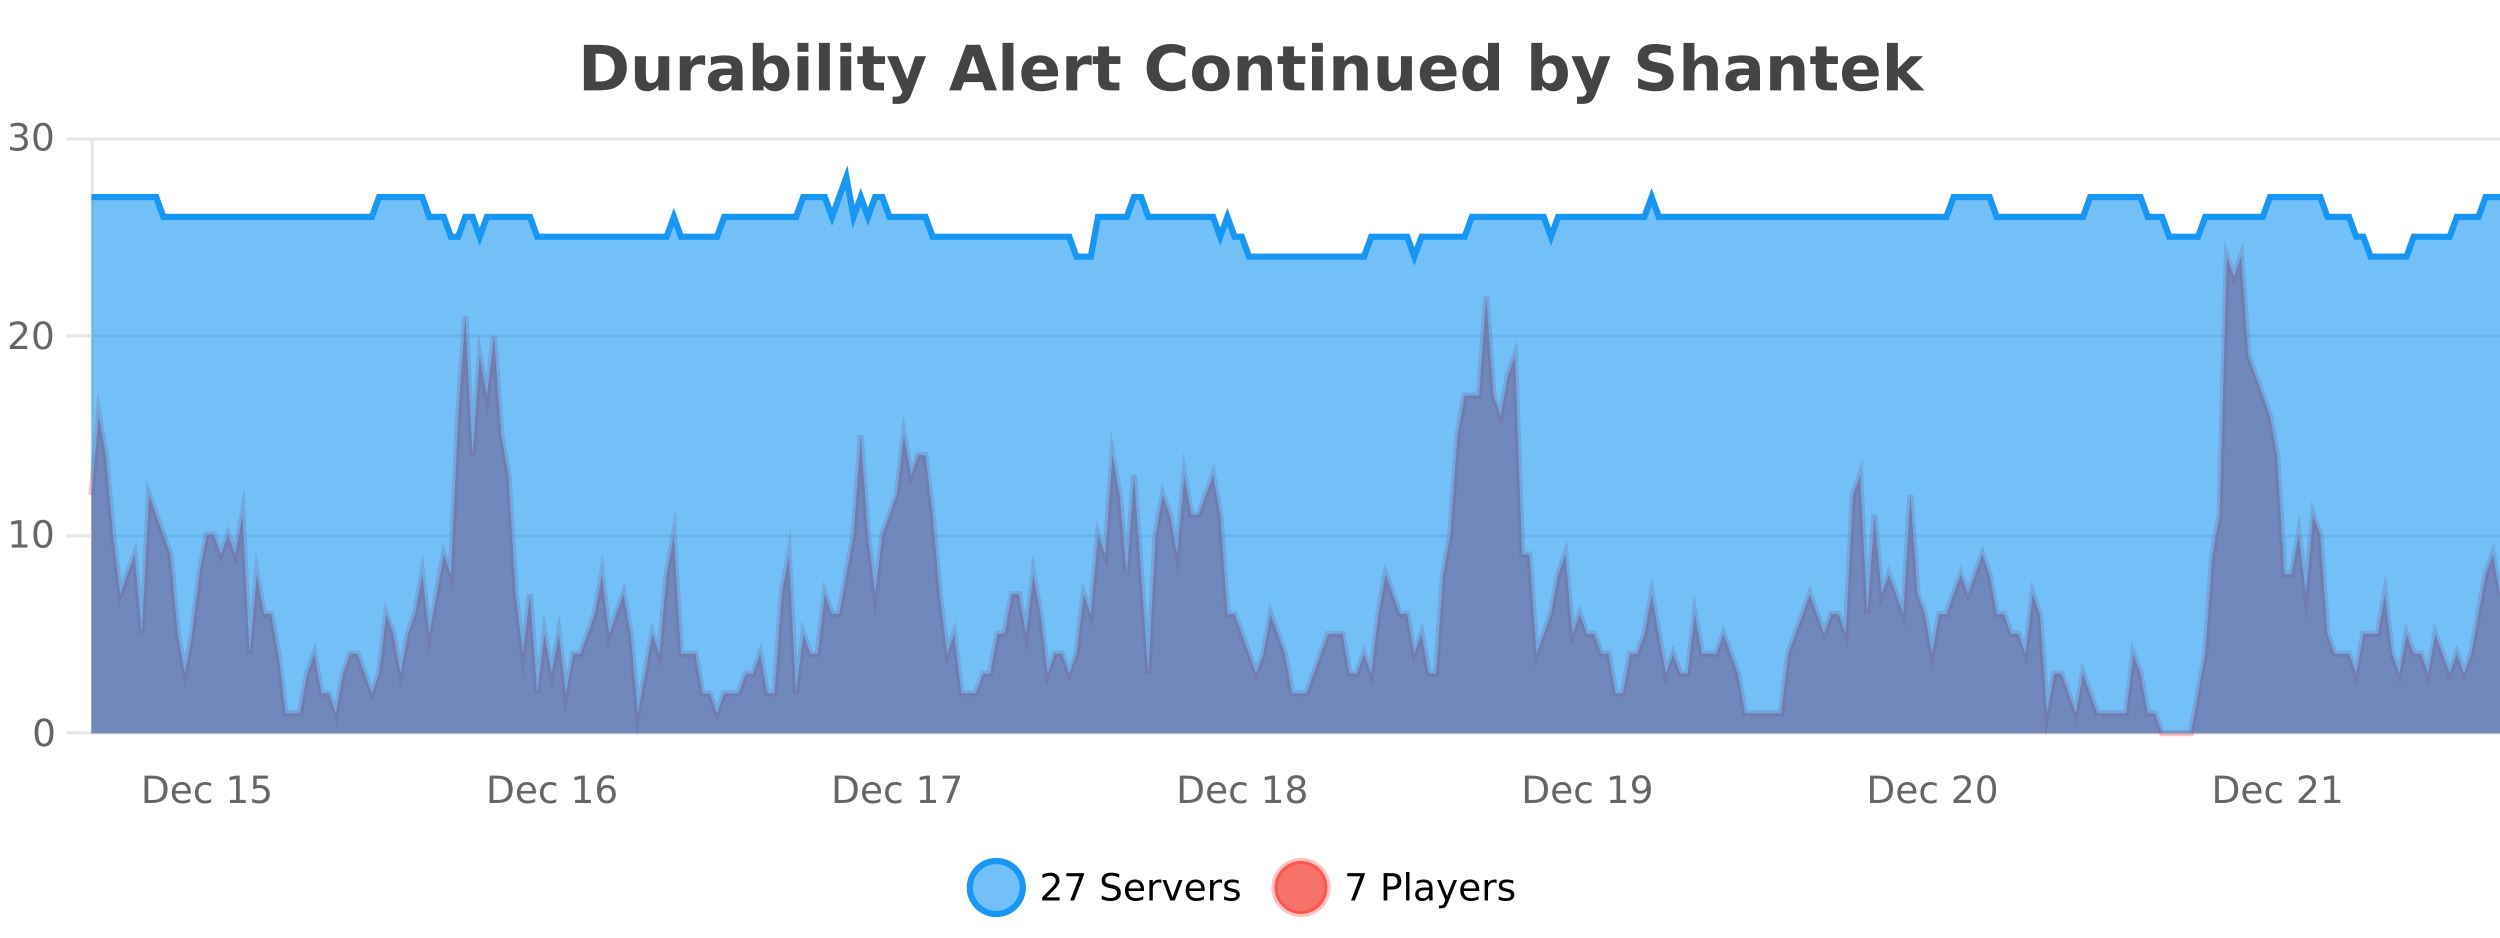 <?xml version="1.0" encoding="UTF-8"?>
<svg xmlns="http://www.w3.org/2000/svg" xmlns:xlink="http://www.w3.org/1999/xlink" width="800pt" height="300pt" viewBox="0 0 800 300" version="1.1">
<defs>
<clipPath id="clip1">
  <path d="M 282 263 L 356 263 L 356 300 L 282 300 Z M 282 263 "/>
</clipPath>
<clipPath id="clip2">
  <path d="M 379 263 L 454 263 L 454 300 L 379 300 Z M 379 263 "/>
</clipPath>
<clipPath id="clip3">
  <path d="M 29.27 82 L 800 82 L 800 234.602 L 29.27 234.602 Z M 29.27 82 "/>
</clipPath>
<clipPath id="clip4">
  <path d="M 28.27 53 L 800 53 L 800 235.602 L 28.27 235.602 Z M 28.27 53 "/>
</clipPath>
<clipPath id="clip5">
  <path d="M 29.27 56 L 800 56 L 800 234.602 L 29.27 234.602 Z M 29.27 56 "/>
</clipPath>
<clipPath id="clip6">
  <path d="M 28.27 43 L 800 43 L 800 111 L 28.27 111 Z M 28.27 43 "/>
</clipPath>
</defs>
<g id="surface1117671">
<rect x="0" y="0" width="800" height="300" style="fill:rgb(100%,100%,100%);fill-opacity:1;stroke:none;"/>
<path style="fill:none;stroke-width:1;stroke-linecap:butt;stroke-linejoin:miter;stroke:rgb(0%,0%,0%);stroke-opacity:0.098;stroke-miterlimit:10;" d="M 30 234.5 L 800 234.5 "/>
<path style="fill:none;stroke-width:1;stroke-linecap:butt;stroke-linejoin:miter;stroke:rgb(0%,0%,0%);stroke-opacity:0.098;stroke-miterlimit:10;" d="M 21.27 234.5 L 29 234.5 "/>
<path style="fill:none;stroke-width:1;stroke-linecap:butt;stroke-linejoin:miter;stroke:rgb(0%,0%,0%);stroke-opacity:0.098;stroke-miterlimit:10;" d="M 30 171.5 L 800 171.5 "/>
<path style="fill:none;stroke-width:1;stroke-linecap:butt;stroke-linejoin:miter;stroke:rgb(0%,0%,0%);stroke-opacity:0.098;stroke-miterlimit:10;" d="M 21.27 171.5 L 29 171.5 "/>
<path style="fill:none;stroke-width:1;stroke-linecap:butt;stroke-linejoin:miter;stroke:rgb(0%,0%,0%);stroke-opacity:0.098;stroke-miterlimit:10;" d="M 30 107.5 L 800 107.5 "/>
<path style="fill:none;stroke-width:1;stroke-linecap:butt;stroke-linejoin:miter;stroke:rgb(0%,0%,0%);stroke-opacity:0.098;stroke-miterlimit:10;" d="M 21.27 107.5 L 29 107.5 "/>
<path style="fill:none;stroke-width:1;stroke-linecap:butt;stroke-linejoin:miter;stroke:rgb(0%,0%,0%);stroke-opacity:0.098;stroke-miterlimit:10;" d="M 30 44.5 L 800 44.5 "/>
<path style="fill:none;stroke-width:1;stroke-linecap:butt;stroke-linejoin:miter;stroke:rgb(0%,0%,0%);stroke-opacity:0.098;stroke-miterlimit:10;" d="M 21.27 44.5 L 29 44.5 "/>
<path style=" stroke:none;fill-rule:nonzero;fill:rgb(9.02%,58.824%,95.294%);fill-opacity:0.6;" d="M 327.305 284 C 327.305 288.688 323.508 292.484 318.82 292.484 C 314.133 292.484 310.336 288.688 310.336 284 C 310.336 279.312 314.133 275.516 318.82 275.516 C 323.508 275.516 327.305 279.312 327.305 284 Z M 327.305 284 "/>
<g clip-path="url(#clip1)" clip-rule="nonzero">
<path style="fill:none;stroke-width:2;stroke-linecap:butt;stroke-linejoin:miter;stroke:rgb(9.02%,58.824%,95.294%);stroke-opacity:1;stroke-miterlimit:10;" d="M 327.305 284 C 327.305 288.688 323.508 292.484 318.82 292.484 C 314.133 292.484 310.336 288.688 310.336 284 C 310.336 279.312 314.133 275.516 318.82 275.516 C 323.508 275.516 327.305 279.312 327.305 284 Z M 327.305 284 "/>
</g>
<path style=" stroke:none;fill-rule:nonzero;fill:rgb(0%,0%,0%);fill-opacity:1;" d="M 334.93 287.156 L 339.07 287.156 L 339.07 288.156 L 333.508 288.156 L 333.508 287.156 C 333.953 286.699 334.562 286.078 335.336 285.297 C 336.117 284.508 336.605 283.996 336.805 283.766 C 337.188 283.352 337.453 282.996 337.602 282.703 C 337.758 282.402 337.836 282.109 337.836 281.828 C 337.836 281.359 337.668 280.98 337.336 280.688 C 337.012 280.398 336.59 280.25 336.07 280.25 C 335.695 280.25 335.297 280.312 334.883 280.438 C 334.477 280.562 334.039 280.762 333.57 281.031 L 333.57 279.828 C 334.047 279.641 334.492 279.5 334.898 279.406 C 335.312 279.305 335.695 279.25 336.039 279.25 C 336.945 279.25 337.668 279.48 338.211 279.938 C 338.75 280.387 339.023 280.992 339.023 281.75 C 339.023 282.105 338.953 282.445 338.82 282.766 C 338.684 283.09 338.438 283.469 338.086 283.906 C 337.98 284.023 337.668 284.352 337.148 284.891 C 336.625 285.434 335.887 286.188 334.93 287.156 Z M 341.254 279.406 L 346.879 279.406 L 346.879 279.906 L 343.707 288.156 L 342.473 288.156 L 345.457 280.406 L 341.254 280.406 Z M 358.141 279.688 L 358.141 280.844 C 357.691 280.637 357.266 280.48 356.859 280.375 C 356.461 280.262 356.082 280.203 355.719 280.203 C 355.07 280.203 354.57 280.328 354.219 280.578 C 353.875 280.828 353.703 281.188 353.703 281.656 C 353.703 282.043 353.816 282.336 354.047 282.531 C 354.273 282.73 354.719 282.887 355.375 283 L 356.078 283.156 C 356.961 283.324 357.613 283.621 358.031 284.047 C 358.457 284.465 358.672 285.027 358.672 285.734 C 358.672 286.59 358.383 287.234 357.812 287.672 C 357.25 288.109 356.414 288.328 355.312 288.328 C 354.906 288.328 354.469 288.281 354 288.188 C 353.531 288.094 353.047 287.953 352.547 287.766 L 352.547 286.547 C 353.023 286.82 353.492 287.023 353.953 287.156 C 354.422 287.293 354.875 287.359 355.312 287.359 C 355.988 287.359 356.508 287.23 356.875 286.969 C 357.25 286.699 357.438 286.32 357.438 285.828 C 357.438 285.402 357.301 285.07 357.031 284.828 C 356.77 284.578 356.336 284.398 355.734 284.281 L 355.016 284.141 C 354.129 283.965 353.488 283.688 353.094 283.312 C 352.707 282.938 352.516 282.418 352.516 281.75 C 352.516 280.969 352.785 280.359 353.328 279.922 C 353.867 279.477 354.617 279.25 355.578 279.25 C 355.992 279.25 356.41 279.289 356.828 279.359 C 357.254 279.434 357.691 279.543 358.141 279.688 Z M 366.086 284.609 L 366.086 285.125 L 361.117 285.125 C 361.168 285.875 361.391 286.445 361.789 286.828 C 362.195 287.215 362.75 287.406 363.461 287.406 C 363.875 287.406 364.277 287.359 364.664 287.266 C 365.059 287.164 365.449 287.008 365.836 286.797 L 365.836 287.828 C 365.438 287.984 365.039 288.105 364.633 288.188 C 364.227 288.281 363.812 288.328 363.398 288.328 C 362.355 288.328 361.527 288.027 360.914 287.422 C 360.297 286.809 359.992 285.98 359.992 284.938 C 359.992 283.867 360.281 283.016 360.867 282.391 C 361.449 281.758 362.23 281.438 363.211 281.438 C 364.094 281.438 364.793 281.727 365.305 282.297 C 365.824 282.859 366.086 283.633 366.086 284.609 Z M 365.008 284.281 C 364.996 283.699 364.828 283.23 364.508 282.875 C 364.184 282.523 363.758 282.344 363.227 282.344 C 362.621 282.344 362.137 282.516 361.773 282.859 C 361.418 283.203 361.215 283.684 361.164 284.297 Z M 371.656 282.594 C 371.531 282.531 371.395 282.484 371.25 282.453 C 371.113 282.414 370.957 282.391 370.781 282.391 C 370.176 282.391 369.707 282.59 369.375 282.984 C 369.051 283.383 368.891 283.953 368.891 284.703 L 368.891 288.156 L 367.812 288.156 L 367.812 281.594 L 368.891 281.594 L 368.891 282.609 C 369.117 282.215 369.414 281.922 369.781 281.734 C 370.145 281.539 370.586 281.438 371.109 281.438 C 371.18 281.438 371.258 281.445 371.344 281.453 C 371.438 281.465 371.535 281.48 371.641 281.5 Z M 372.012 281.594 L 373.152 281.594 L 375.199 287.094 L 377.262 281.594 L 378.402 281.594 L 375.934 288.156 L 374.465 288.156 Z M 385.504 284.609 L 385.504 285.125 L 380.535 285.125 C 380.586 285.875 380.809 286.445 381.207 286.828 C 381.613 287.215 382.168 287.406 382.879 287.406 C 383.293 287.406 383.695 287.359 384.082 287.266 C 384.477 287.164 384.867 287.008 385.254 286.797 L 385.254 287.828 C 384.855 287.984 384.457 288.105 384.051 288.188 C 383.645 288.281 383.23 288.328 382.816 288.328 C 381.773 288.328 380.945 288.027 380.332 287.422 C 379.715 286.809 379.41 285.98 379.41 284.938 C 379.41 283.867 379.699 283.016 380.285 282.391 C 380.867 281.758 381.648 281.438 382.629 281.438 C 383.512 281.438 384.211 281.727 384.723 282.297 C 385.242 282.859 385.504 283.633 385.504 284.609 Z M 384.426 284.281 C 384.414 283.699 384.246 283.23 383.926 282.875 C 383.602 282.523 383.176 282.344 382.645 282.344 C 382.039 282.344 381.555 282.516 381.191 282.859 C 380.836 283.203 380.633 283.684 380.582 284.297 Z M 391.074 282.594 C 390.949 282.531 390.812 282.484 390.668 282.453 C 390.531 282.414 390.375 282.391 390.199 282.391 C 389.594 282.391 389.125 282.59 388.793 282.984 C 388.469 283.383 388.309 283.953 388.309 284.703 L 388.309 288.156 L 387.23 288.156 L 387.23 281.594 L 388.309 281.594 L 388.309 282.609 C 388.535 282.215 388.832 281.922 389.199 281.734 C 389.562 281.539 390.004 281.438 390.527 281.438 C 390.598 281.438 390.676 281.445 390.762 281.453 C 390.855 281.465 390.953 281.48 391.059 281.5 Z M 396.383 281.781 L 396.383 282.812 C 396.078 282.656 395.762 282.543 395.43 282.469 C 395.105 282.387 394.766 282.344 394.414 282.344 C 393.883 282.344 393.48 282.43 393.211 282.594 C 392.938 282.75 392.805 282.996 392.805 283.328 C 392.805 283.578 392.898 283.777 393.086 283.922 C 393.281 284.059 393.672 284.188 394.258 284.312 L 394.617 284.406 C 395.387 284.562 395.934 284.793 396.258 285.094 C 396.578 285.398 396.742 285.812 396.742 286.344 C 396.742 286.961 396.496 287.445 396.008 287.797 C 395.527 288.152 394.867 288.328 394.023 288.328 C 393.668 288.328 393.297 288.289 392.914 288.219 C 392.539 288.156 392.141 288.059 391.727 287.922 L 391.727 286.797 C 392.121 287.008 392.512 287.164 392.898 287.266 C 393.281 287.371 393.668 287.422 394.055 287.422 C 394.555 287.422 394.938 287.34 395.211 287.172 C 395.492 286.996 395.633 286.746 395.633 286.422 C 395.633 286.133 395.531 285.906 395.336 285.75 C 395.137 285.594 394.703 285.445 394.039 285.297 L 393.664 285.219 C 392.996 285.074 392.512 284.855 392.211 284.562 C 391.918 284.273 391.773 283.875 391.773 283.375 C 391.773 282.75 391.992 282.273 392.43 281.938 C 392.867 281.605 393.484 281.438 394.289 281.438 C 394.684 281.438 395.059 281.469 395.414 281.531 C 395.766 281.586 396.09 281.668 396.383 281.781 Z M 328.82 277.016 "/>
<path style=" stroke:none;fill-rule:nonzero;fill:rgb(96.863%,44.706%,40.784%);fill-opacity:1;" d="M 424.809 284 C 424.809 288.688 421.008 292.484 416.32 292.484 C 411.637 292.484 407.836 288.688 407.836 284 C 407.836 279.312 411.637 275.516 416.32 275.516 C 421.008 275.516 424.809 279.312 424.809 284 Z M 424.809 284 "/>
<g clip-path="url(#clip2)" clip-rule="nonzero">
<path style="fill:none;stroke-width:2;stroke-linecap:butt;stroke-linejoin:miter;stroke:rgb(100%,4.706%,0%);stroke-opacity:0.247;stroke-miterlimit:10;" d="M 424.809 284 C 424.809 288.688 421.008 292.484 416.32 292.484 C 411.637 292.484 407.836 288.688 407.836 284 C 407.836 279.312 411.637 275.516 416.32 275.516 C 421.008 275.516 424.809 279.312 424.809 284 Z M 424.809 284 "/>
</g>
<path style=" stroke:none;fill-rule:nonzero;fill:rgb(0%,0%,0%);fill-opacity:1;" d="M 431.117 279.406 L 436.742 279.406 L 436.742 279.906 L 433.57 288.156 L 432.336 288.156 L 435.32 280.406 L 431.117 280.406 Z M 443.945 280.375 L 443.945 283.672 L 445.43 283.672 C 445.98 283.672 446.406 283.531 446.711 283.25 C 447.012 282.961 447.164 282.547 447.164 282.016 C 447.164 281.496 447.012 281.094 446.711 280.812 C 446.406 280.523 445.98 280.375 445.43 280.375 Z M 442.758 279.406 L 445.43 279.406 C 446.418 279.406 447.164 279.633 447.664 280.078 C 448.164 280.516 448.414 281.164 448.414 282.016 C 448.414 282.883 448.164 283.539 447.664 283.984 C 447.164 284.422 446.418 284.641 445.43 284.641 L 443.945 284.641 L 443.945 288.156 L 442.758 288.156 Z M 449.945 279.031 L 451.023 279.031 L 451.023 288.156 L 449.945 288.156 Z M 456.266 284.859 C 455.398 284.859 454.797 284.961 454.453 285.156 C 454.117 285.355 453.953 285.695 453.953 286.172 C 453.953 286.559 454.078 286.867 454.328 287.094 C 454.586 287.312 454.93 287.422 455.359 287.422 C 455.961 287.422 456.441 287.215 456.797 286.797 C 457.16 286.371 457.344 285.805 457.344 285.094 L 457.344 284.859 Z M 458.422 284.406 L 458.422 288.156 L 457.344 288.156 L 457.344 287.156 C 457.094 287.555 456.785 287.852 456.422 288.047 C 456.055 288.234 455.609 288.328 455.078 288.328 C 454.398 288.328 453.863 288.141 453.469 287.766 C 453.07 287.383 452.875 286.875 452.875 286.25 C 452.875 285.512 453.117 284.953 453.609 284.578 C 454.109 284.203 454.848 284.016 455.828 284.016 L 457.344 284.016 L 457.344 283.906 C 457.344 283.406 457.176 283.023 456.844 282.75 C 456.52 282.48 456.066 282.344 455.484 282.344 C 455.109 282.344 454.738 282.391 454.375 282.484 C 454.02 282.578 453.68 282.715 453.359 282.891 L 453.359 281.891 C 453.754 281.734 454.133 281.621 454.5 281.547 C 454.875 281.477 455.238 281.438 455.594 281.438 C 456.539 281.438 457.25 281.684 457.719 282.172 C 458.188 282.664 458.422 283.406 458.422 284.406 Z M 463.367 288.766 C 463.062 289.547 462.766 290.055 462.477 290.297 C 462.184 290.535 461.797 290.656 461.32 290.656 L 460.461 290.656 L 460.461 289.75 L 461.086 289.75 C 461.387 289.75 461.617 289.676 461.773 289.531 C 461.938 289.395 462.121 289.066 462.32 288.547 L 462.523 288.047 L 459.867 281.594 L 461.008 281.594 L 463.055 286.719 L 465.117 281.594 L 466.258 281.594 Z M 473.359 284.609 L 473.359 285.125 L 468.391 285.125 C 468.441 285.875 468.664 286.445 469.062 286.828 C 469.469 287.215 470.023 287.406 470.734 287.406 C 471.148 287.406 471.551 287.359 471.938 287.266 C 472.332 287.164 472.723 287.008 473.109 286.797 L 473.109 287.828 C 472.711 287.984 472.312 288.105 471.906 288.188 C 471.5 288.281 471.086 288.328 470.672 288.328 C 469.629 288.328 468.801 288.027 468.188 287.422 C 467.57 286.809 467.266 285.98 467.266 284.938 C 467.266 283.867 467.555 283.016 468.141 282.391 C 468.723 281.758 469.504 281.438 470.484 281.438 C 471.367 281.438 472.066 281.727 472.578 282.297 C 473.098 282.859 473.359 283.633 473.359 284.609 Z M 472.281 284.281 C 472.27 283.699 472.102 283.23 471.781 282.875 C 471.457 282.523 471.031 282.344 470.5 282.344 C 469.895 282.344 469.41 282.516 469.047 282.859 C 468.691 283.203 468.488 283.684 468.438 284.297 Z M 478.93 282.594 C 478.805 282.531 478.668 282.484 478.523 282.453 C 478.387 282.414 478.23 282.391 478.055 282.391 C 477.449 282.391 476.98 282.59 476.648 282.984 C 476.324 283.383 476.164 283.953 476.164 284.703 L 476.164 288.156 L 475.086 288.156 L 475.086 281.594 L 476.164 281.594 L 476.164 282.609 C 476.391 282.215 476.688 281.922 477.055 281.734 C 477.418 281.539 477.859 281.438 478.383 281.438 C 478.453 281.438 478.531 281.445 478.617 281.453 C 478.711 281.465 478.809 281.48 478.914 281.5 Z M 484.238 281.781 L 484.238 282.812 C 483.934 282.656 483.617 282.543 483.285 282.469 C 482.961 282.387 482.621 282.344 482.27 282.344 C 481.738 282.344 481.336 282.43 481.066 282.594 C 480.793 282.75 480.66 282.996 480.66 283.328 C 480.66 283.578 480.754 283.777 480.941 283.922 C 481.137 284.059 481.527 284.188 482.113 284.312 L 482.473 284.406 C 483.242 284.562 483.789 284.793 484.113 285.094 C 484.434 285.398 484.598 285.812 484.598 286.344 C 484.598 286.961 484.352 287.445 483.863 287.797 C 483.383 288.152 482.723 288.328 481.879 288.328 C 481.523 288.328 481.152 288.289 480.77 288.219 C 480.395 288.156 479.996 288.059 479.582 287.922 L 479.582 286.797 C 479.977 287.008 480.367 287.164 480.754 287.266 C 481.137 287.371 481.523 287.422 481.91 287.422 C 482.41 287.422 482.793 287.34 483.066 287.172 C 483.348 286.996 483.488 286.746 483.488 286.422 C 483.488 286.133 483.387 285.906 483.191 285.75 C 482.992 285.594 482.559 285.445 481.895 285.297 L 481.52 285.219 C 480.852 285.074 480.367 284.855 480.066 284.562 C 479.773 284.273 479.629 283.875 479.629 283.375 C 479.629 282.75 479.848 282.273 480.285 281.938 C 480.723 281.605 481.34 281.438 482.145 281.438 C 482.539 281.438 482.914 281.469 483.27 281.531 C 483.621 281.586 483.945 281.668 484.238 281.781 Z M 426.32 277.016 "/>
<path style=" stroke:none;fill-rule:nonzero;fill:rgb(26.667%,26.667%,26.667%);fill-opacity:1;" d="M 190.594 17.188 L 190.594 26.078 L 191.938 26.078 C 193.477 26.078 194.656 25.699 195.469 24.938 C 196.281 24.18 196.688 23.07 196.688 21.609 C 196.688 20.172 196.281 19.078 195.469 18.328 C 194.664 17.57 193.488 17.188 191.938 17.188 Z M 186.844 14.344 L 190.797 14.344 C 193.016 14.344 194.664 14.5 195.75 14.812 C 196.832 15.125 197.758 15.664 198.531 16.422 C 199.219 17.078 199.727 17.84 200.062 18.703 C 200.395 19.559 200.562 20.527 200.562 21.609 C 200.562 22.715 200.395 23.699 200.062 24.562 C 199.727 25.43 199.219 26.188 198.531 26.844 C 197.75 27.594 196.812 28.133 195.719 28.453 C 194.625 28.766 192.984 28.922 190.797 28.922 L 186.844 28.922 Z M 203.164 24.656 L 203.164 17.984 L 206.68 17.984 L 206.68 19.078 C 206.68 19.672 206.672 20.418 206.664 21.312 C 206.664 22.211 206.664 22.805 206.664 23.094 C 206.664 23.98 206.684 24.617 206.727 25 C 206.777 25.387 206.855 25.668 206.961 25.844 C 207.105 26.074 207.293 26.25 207.523 26.375 C 207.75 26.5 208.016 26.562 208.32 26.562 C 209.047 26.562 209.621 26.281 210.039 25.719 C 210.453 25.156 210.664 24.383 210.664 23.391 L 210.664 17.984 L 214.164 17.984 L 214.164 28.922 L 210.664 28.922 L 210.664 27.344 C 210.133 27.98 209.57 28.449 208.977 28.75 C 208.391 29.051 207.746 29.203 207.039 29.203 C 205.777 29.203 204.812 28.82 204.148 28.047 C 203.492 27.266 203.164 26.137 203.164 24.656 Z M 225.652 20.969 C 225.34 20.824 225.031 20.719 224.73 20.656 C 224.426 20.586 224.125 20.547 223.824 20.547 C 222.918 20.547 222.219 20.836 221.73 21.406 C 221.25 21.98 221.012 22.805 221.012 23.875 L 221.012 28.922 L 217.527 28.922 L 217.527 17.984 L 221.012 17.984 L 221.012 19.781 C 221.457 19.062 221.973 18.543 222.559 18.219 C 223.141 17.887 223.84 17.719 224.652 17.719 C 224.777 17.719 224.906 17.727 225.043 17.734 C 225.176 17.746 225.375 17.766 225.637 17.797 Z M 232.281 24 C 231.551 24 231.004 24.125 230.641 24.375 C 230.273 24.617 230.094 24.98 230.094 25.469 C 230.094 25.906 230.238 26.25 230.531 26.5 C 230.832 26.75 231.242 26.875 231.766 26.875 C 232.422 26.875 232.973 26.641 233.422 26.172 C 233.879 25.703 234.109 25.117 234.109 24.406 L 234.109 24 Z M 237.625 22.688 L 237.625 28.922 L 234.109 28.922 L 234.109 27.297 C 233.641 27.965 233.109 28.449 232.516 28.75 C 231.93 29.051 231.219 29.203 230.375 29.203 C 229.25 29.203 228.332 28.875 227.625 28.219 C 226.914 27.555 226.562 26.695 226.562 25.641 C 226.562 24.359 227 23.422 227.875 22.828 C 228.758 22.227 230.148 21.922 232.047 21.922 L 234.109 21.922 L 234.109 21.641 C 234.109 21.09 233.891 20.688 233.453 20.438 C 233.016 20.18 232.332 20.047 231.406 20.047 C 230.656 20.047 229.957 20.125 229.312 20.281 C 228.664 20.43 228.066 20.648 227.516 20.938 L 227.516 18.281 C 228.266 18.094 229.016 17.953 229.766 17.859 C 230.523 17.766 231.285 17.719 232.047 17.719 C 234.016 17.719 235.438 18.109 236.312 18.891 C 237.188 19.664 237.625 20.93 237.625 22.688 Z M 246.699 26.672 C 247.449 26.672 248.02 26.402 248.418 25.859 C 248.812 25.309 249.012 24.512 249.012 23.469 C 249.012 22.43 248.812 21.637 248.418 21.094 C 248.02 20.543 247.449 20.266 246.699 20.266 C 245.949 20.266 245.371 20.543 244.965 21.094 C 244.566 21.637 244.371 22.43 244.371 23.469 C 244.371 24.5 244.566 25.293 244.965 25.844 C 245.371 26.398 245.949 26.672 246.699 26.672 Z M 244.371 19.578 C 244.859 18.945 245.395 18.477 245.98 18.172 C 246.562 17.871 247.234 17.719 247.996 17.719 C 249.348 17.719 250.457 18.258 251.324 19.328 C 252.188 20.402 252.621 21.781 252.621 23.469 C 252.621 25.148 252.188 26.523 251.324 27.594 C 250.457 28.668 249.348 29.203 247.996 29.203 C 247.234 29.203 246.562 29.051 245.98 28.75 C 245.395 28.449 244.859 27.98 244.371 27.344 L 244.371 28.922 L 240.887 28.922 L 240.887 13.719 L 244.371 13.719 Z M 255.203 17.984 L 258.688 17.984 L 258.688 28.922 L 255.203 28.922 Z M 255.203 13.719 L 258.688 13.719 L 258.688 16.578 L 255.203 16.578 Z M 262.059 13.719 L 265.543 13.719 L 265.543 28.922 L 262.059 28.922 Z M 268.914 17.984 L 272.398 17.984 L 272.398 28.922 L 268.914 28.922 Z M 268.914 13.719 L 272.398 13.719 L 272.398 16.578 L 268.914 16.578 Z M 279.582 14.875 L 279.582 17.984 L 283.191 17.984 L 283.191 20.484 L 279.582 20.484 L 279.582 25.125 C 279.582 25.637 279.68 25.98 279.879 26.156 C 280.086 26.336 280.488 26.422 281.082 26.422 L 282.879 26.422 L 282.879 28.922 L 279.879 28.922 C 278.504 28.922 277.523 28.637 276.941 28.062 C 276.367 27.48 276.082 26.5 276.082 25.125 L 276.082 20.484 L 274.348 20.484 L 274.348 17.984 L 276.082 17.984 L 276.082 14.875 Z M 283.891 17.984 L 287.375 17.984 L 290.328 25.406 L 292.828 17.984 L 296.312 17.984 L 291.719 29.953 C 291.258 31.172 290.719 32.02 290.094 32.5 C 289.477 32.988 288.672 33.234 287.672 33.234 L 285.641 33.234 L 285.641 30.938 L 286.734 30.938 C 287.328 30.938 287.758 30.844 288.031 30.656 C 288.301 30.469 288.508 30.129 288.656 29.641 L 288.766 29.344 Z M 314.328 26.266 L 308.453 26.266 L 307.516 28.922 L 303.734 28.922 L 309.141 14.344 L 313.625 14.344 L 319.016 28.922 L 315.25 28.922 Z M 309.391 23.562 L 313.375 23.562 L 311.391 17.766 Z M 320.809 13.719 L 324.293 13.719 L 324.293 28.922 L 320.809 28.922 Z M 338.57 23.422 L 338.57 24.422 L 330.398 24.422 C 330.48 25.246 330.777 25.859 331.289 26.266 C 331.797 26.672 332.508 26.875 333.414 26.875 C 334.152 26.875 334.906 26.766 335.68 26.547 C 336.449 26.328 337.242 26 338.055 25.562 L 338.055 28.25 C 337.23 28.562 336.402 28.797 335.57 28.953 C 334.746 29.117 333.922 29.203 333.102 29.203 C 331.121 29.203 329.578 28.703 328.477 27.703 C 327.383 26.695 326.836 25.281 326.836 23.469 C 326.836 21.68 327.371 20.273 328.445 19.25 C 329.527 18.23 331.012 17.719 332.898 17.719 C 334.617 17.719 335.992 18.242 337.023 19.281 C 338.055 20.312 338.57 21.695 338.57 23.422 Z M 334.977 22.266 C 334.977 21.602 334.781 21.062 334.398 20.656 C 334.012 20.25 333.508 20.047 332.883 20.047 C 332.203 20.047 331.652 20.242 331.227 20.625 C 330.809 21 330.547 21.547 330.445 22.266 Z M 349.352 20.969 C 349.039 20.824 348.73 20.719 348.43 20.656 C 348.125 20.586 347.824 20.547 347.523 20.547 C 346.617 20.547 345.918 20.836 345.43 21.406 C 344.949 21.98 344.711 22.805 344.711 23.875 L 344.711 28.922 L 341.227 28.922 L 341.227 17.984 L 344.711 17.984 L 344.711 19.781 C 345.156 19.062 345.672 18.543 346.258 18.219 C 346.84 17.887 347.539 17.719 348.352 17.719 C 348.477 17.719 348.605 17.727 348.742 17.734 C 348.875 17.746 349.074 17.766 349.336 17.797 Z M 354.906 14.875 L 354.906 17.984 L 358.516 17.984 L 358.516 20.484 L 354.906 20.484 L 354.906 25.125 C 354.906 25.637 355.004 25.98 355.203 26.156 C 355.41 26.336 355.812 26.422 356.406 26.422 L 358.203 26.422 L 358.203 28.922 L 355.203 28.922 C 353.828 28.922 352.848 28.637 352.266 28.062 C 351.691 27.48 351.406 26.5 351.406 25.125 L 351.406 20.484 L 349.672 20.484 L 349.672 17.984 L 351.406 17.984 L 351.406 14.875 Z M 379.336 28.125 C 378.637 28.48 377.914 28.746 377.164 28.922 C 376.422 29.109 375.641 29.203 374.82 29.203 C 372.391 29.203 370.469 28.527 369.055 27.172 C 367.637 25.809 366.93 23.965 366.93 21.641 C 366.93 19.32 367.637 17.48 369.055 16.125 C 370.469 14.762 372.391 14.078 374.82 14.078 C 375.641 14.078 376.422 14.172 377.164 14.359 C 377.914 14.539 378.637 14.805 379.336 15.156 L 379.336 18.172 C 378.637 17.703 377.949 17.359 377.273 17.141 C 376.594 16.914 375.883 16.797 375.133 16.797 C 373.789 16.797 372.73 17.23 371.961 18.094 C 371.199 18.949 370.82 20.133 370.82 21.641 C 370.82 23.152 371.199 24.34 371.961 25.203 C 372.73 26.059 373.789 26.484 375.133 26.484 C 375.883 26.484 376.594 26.375 377.273 26.156 C 377.949 25.93 378.637 25.578 379.336 25.109 Z M 387.496 20.219 C 386.715 20.219 386.121 20.5 385.715 21.062 C 385.309 21.617 385.105 22.418 385.105 23.469 C 385.105 24.512 385.309 25.312 385.715 25.875 C 386.121 26.43 386.715 26.703 387.496 26.703 C 388.254 26.703 388.832 26.43 389.23 25.875 C 389.637 25.312 389.84 24.512 389.84 23.469 C 389.84 22.418 389.637 21.617 389.23 21.062 C 388.832 20.5 388.254 20.219 387.496 20.219 Z M 387.496 17.719 C 389.371 17.719 390.832 18.23 391.887 19.25 C 392.949 20.262 393.48 21.668 393.48 23.469 C 393.48 25.262 392.949 26.668 391.887 27.688 C 390.832 28.699 389.371 29.203 387.496 29.203 C 385.598 29.203 384.121 28.699 383.059 27.688 C 381.996 26.668 381.465 25.262 381.465 23.469 C 381.465 21.668 381.996 20.262 383.059 19.25 C 384.121 18.23 385.598 17.719 387.496 17.719 Z M 407.016 22.266 L 407.016 28.922 L 403.5 28.922 L 403.5 23.828 C 403.5 22.883 403.477 22.23 403.438 21.875 C 403.395 21.512 403.32 21.246 403.219 21.078 C 403.082 20.852 402.895 20.672 402.656 20.547 C 402.426 20.422 402.16 20.359 401.859 20.359 C 401.129 20.359 400.555 20.641 400.141 21.203 C 399.723 21.766 399.516 22.547 399.516 23.547 L 399.516 28.922 L 396.031 28.922 L 396.031 17.984 L 399.516 17.984 L 399.516 19.578 C 400.047 18.945 400.609 18.477 401.203 18.172 C 401.797 17.871 402.445 17.719 403.156 17.719 C 404.426 17.719 405.383 18.109 406.031 18.891 C 406.688 19.664 407.016 20.789 407.016 22.266 Z M 414.086 14.875 L 414.086 17.984 L 417.695 17.984 L 417.695 20.484 L 414.086 20.484 L 414.086 25.125 C 414.086 25.637 414.184 25.98 414.383 26.156 C 414.59 26.336 414.992 26.422 415.586 26.422 L 417.383 26.422 L 417.383 28.922 L 414.383 28.922 C 413.008 28.922 412.027 28.637 411.445 28.062 C 410.871 27.48 410.586 26.5 410.586 25.125 L 410.586 20.484 L 408.852 20.484 L 408.852 17.984 L 410.586 17.984 L 410.586 14.875 Z M 419.832 17.984 L 423.316 17.984 L 423.316 28.922 L 419.832 28.922 Z M 419.832 13.719 L 423.316 13.719 L 423.316 16.578 L 419.832 16.578 Z M 437.672 22.266 L 437.672 28.922 L 434.156 28.922 L 434.156 23.828 C 434.156 22.883 434.133 22.23 434.094 21.875 C 434.051 21.512 433.977 21.246 433.875 21.078 C 433.738 20.852 433.551 20.672 433.312 20.547 C 433.082 20.422 432.816 20.359 432.516 20.359 C 431.785 20.359 431.211 20.641 430.797 21.203 C 430.379 21.766 430.172 22.547 430.172 23.547 L 430.172 28.922 L 426.688 28.922 L 426.688 17.984 L 430.172 17.984 L 430.172 19.578 C 430.703 18.945 431.266 18.477 431.859 18.172 C 432.453 17.871 433.102 17.719 433.812 17.719 C 435.082 17.719 436.039 18.109 436.688 18.891 C 437.344 19.664 437.672 20.789 437.672 22.266 Z M 440.801 24.656 L 440.801 17.984 L 444.316 17.984 L 444.316 19.078 C 444.316 19.672 444.309 20.418 444.301 21.312 C 444.301 22.211 444.301 22.805 444.301 23.094 C 444.301 23.98 444.32 24.617 444.363 25 C 444.414 25.387 444.492 25.668 444.598 25.844 C 444.742 26.074 444.93 26.25 445.16 26.375 C 445.387 26.5 445.652 26.562 445.957 26.562 C 446.684 26.562 447.258 26.281 447.676 25.719 C 448.09 25.156 448.301 24.383 448.301 23.391 L 448.301 17.984 L 451.801 17.984 L 451.801 28.922 L 448.301 28.922 L 448.301 27.344 C 447.77 27.98 447.207 28.449 446.613 28.75 C 446.027 29.051 445.383 29.203 444.676 29.203 C 443.414 29.203 442.449 28.82 441.785 28.047 C 441.129 27.266 440.801 26.137 440.801 24.656 Z M 466.07 23.422 L 466.07 24.422 L 457.898 24.422 C 457.98 25.246 458.277 25.859 458.789 26.266 C 459.297 26.672 460.008 26.875 460.914 26.875 C 461.652 26.875 462.406 26.766 463.18 26.547 C 463.949 26.328 464.742 26 465.555 25.562 L 465.555 28.25 C 464.73 28.562 463.902 28.797 463.07 28.953 C 462.246 29.117 461.422 29.203 460.602 29.203 C 458.621 29.203 457.078 28.703 455.977 27.703 C 454.883 26.695 454.336 25.281 454.336 23.469 C 454.336 21.68 454.871 20.273 455.945 19.25 C 457.027 18.23 458.512 17.719 460.398 17.719 C 462.117 17.719 463.492 18.242 464.523 19.281 C 465.555 20.312 466.07 21.695 466.07 23.422 Z M 462.477 22.266 C 462.477 21.602 462.281 21.062 461.898 20.656 C 461.512 20.25 461.008 20.047 460.383 20.047 C 459.703 20.047 459.152 20.242 458.727 20.625 C 458.309 21 458.047 21.547 457.945 22.266 Z M 476.164 19.578 L 476.164 13.719 L 479.68 13.719 L 479.68 28.922 L 476.164 28.922 L 476.164 27.344 C 475.684 27.992 475.152 28.465 474.57 28.766 C 473.984 29.055 473.312 29.203 472.555 29.203 C 471.211 29.203 470.105 28.668 469.242 27.594 C 468.375 26.523 467.945 25.148 467.945 23.469 C 467.945 21.781 468.375 20.402 469.242 19.328 C 470.105 18.258 471.211 17.719 472.555 17.719 C 473.312 17.719 473.984 17.871 474.57 18.172 C 475.152 18.477 475.684 18.945 476.164 19.578 Z M 473.852 26.672 C 474.602 26.672 475.172 26.402 475.57 25.859 C 475.965 25.309 476.164 24.512 476.164 23.469 C 476.164 22.43 475.965 21.637 475.57 21.094 C 475.172 20.543 474.602 20.266 473.852 20.266 C 473.109 20.266 472.543 20.543 472.148 21.094 C 471.75 21.637 471.555 22.43 471.555 23.469 C 471.555 24.512 471.75 25.309 472.148 25.859 C 472.543 26.402 473.109 26.672 473.852 26.672 Z M 495.82 26.672 C 496.57 26.672 497.141 26.402 497.539 25.859 C 497.934 25.309 498.133 24.512 498.133 23.469 C 498.133 22.43 497.934 21.637 497.539 21.094 C 497.141 20.543 496.57 20.266 495.82 20.266 C 495.07 20.266 494.492 20.543 494.086 21.094 C 493.688 21.637 493.492 22.43 493.492 23.469 C 493.492 24.5 493.688 25.293 494.086 25.844 C 494.492 26.398 495.07 26.672 495.82 26.672 Z M 493.492 19.578 C 493.98 18.945 494.516 18.477 495.102 18.172 C 495.684 17.871 496.355 17.719 497.117 17.719 C 498.469 17.719 499.578 18.258 500.445 19.328 C 501.309 20.402 501.742 21.781 501.742 23.469 C 501.742 25.148 501.309 26.523 500.445 27.594 C 499.578 28.668 498.469 29.203 497.117 29.203 C 496.355 29.203 495.684 29.051 495.102 28.75 C 494.516 28.449 493.98 27.98 493.492 27.344 L 493.492 28.922 L 490.008 28.922 L 490.008 13.719 L 493.492 13.719 Z M 502.887 17.984 L 506.371 17.984 L 509.324 25.406 L 511.824 17.984 L 515.309 17.984 L 510.715 29.953 C 510.254 31.172 509.715 32.02 509.09 32.5 C 508.473 32.988 507.668 33.234 506.668 33.234 L 504.637 33.234 L 504.637 30.938 L 505.73 30.938 C 506.324 30.938 506.754 30.844 507.027 30.656 C 507.297 30.469 507.504 30.129 507.652 29.641 L 507.762 29.344 Z M 534.621 14.797 L 534.621 17.891 C 533.816 17.527 533.035 17.258 532.277 17.078 C 531.516 16.891 530.797 16.797 530.121 16.797 C 529.223 16.797 528.559 16.922 528.121 17.172 C 527.691 17.422 527.48 17.809 527.48 18.328 C 527.48 18.715 527.625 19.016 527.918 19.234 C 528.207 19.453 528.734 19.641 529.496 19.797 L 531.09 20.125 C 532.715 20.449 533.863 20.945 534.543 21.609 C 535.23 22.277 535.574 23.219 535.574 24.438 C 535.574 26.043 535.094 27.242 534.137 28.031 C 533.188 28.812 531.734 29.203 529.777 29.203 C 528.848 29.203 527.918 29.113 526.98 28.938 C 526.051 28.762 525.125 28.5 524.199 28.156 L 524.199 24.984 C 525.125 25.484 526.02 25.859 526.887 26.109 C 527.762 26.359 528.605 26.484 529.418 26.484 C 530.238 26.484 530.863 26.352 531.293 26.078 C 531.73 25.797 531.949 25.402 531.949 24.891 C 531.949 24.445 531.797 24.094 531.496 23.844 C 531.203 23.594 530.613 23.371 529.73 23.172 L 528.277 22.859 C 526.816 22.547 525.75 22.055 525.074 21.375 C 524.406 20.688 524.074 19.762 524.074 18.594 C 524.074 17.148 524.543 16.031 525.48 15.25 C 526.418 14.469 527.766 14.078 529.527 14.078 C 530.328 14.078 531.152 14.141 531.996 14.266 C 532.84 14.383 533.715 14.559 534.621 14.797 Z M 549.711 22.266 L 549.711 28.922 L 546.195 28.922 L 546.195 23.844 C 546.195 22.887 546.172 22.23 546.133 21.875 C 546.09 21.512 546.016 21.246 545.914 21.078 C 545.777 20.852 545.59 20.672 545.352 20.547 C 545.121 20.422 544.855 20.359 544.555 20.359 C 543.824 20.359 543.25 20.641 542.836 21.203 C 542.418 21.766 542.211 22.547 542.211 23.547 L 542.211 28.922 L 538.727 28.922 L 538.727 13.719 L 542.211 13.719 L 542.211 19.578 C 542.742 18.945 543.305 18.477 543.898 18.172 C 544.492 17.871 545.141 17.719 545.852 17.719 C 547.121 17.719 548.078 18.109 548.727 18.891 C 549.383 19.664 549.711 20.789 549.711 22.266 Z M 557.859 24 C 557.129 24 556.582 24.125 556.219 24.375 C 555.852 24.617 555.672 24.98 555.672 25.469 C 555.672 25.906 555.816 26.25 556.109 26.5 C 556.41 26.75 556.82 26.875 557.344 26.875 C 558 26.875 558.551 26.641 559 26.172 C 559.457 25.703 559.688 25.117 559.688 24.406 L 559.688 24 Z M 563.203 22.688 L 563.203 28.922 L 559.688 28.922 L 559.688 27.297 C 559.219 27.965 558.688 28.449 558.094 28.75 C 557.508 29.051 556.797 29.203 555.953 29.203 C 554.828 29.203 553.91 28.875 553.203 28.219 C 552.492 27.555 552.141 26.695 552.141 25.641 C 552.141 24.359 552.578 23.422 553.453 22.828 C 554.336 22.227 555.727 21.922 557.625 21.922 L 559.688 21.922 L 559.688 21.641 C 559.688 21.09 559.469 20.688 559.031 20.438 C 558.594 20.18 557.91 20.047 556.984 20.047 C 556.234 20.047 555.535 20.125 554.891 20.281 C 554.242 20.43 553.645 20.648 553.094 20.938 L 553.094 18.281 C 553.844 18.094 554.594 17.953 555.344 17.859 C 556.102 17.766 556.863 17.719 557.625 17.719 C 559.594 17.719 561.016 18.109 561.891 18.891 C 562.766 19.664 563.203 20.93 563.203 22.688 Z M 577.445 22.266 L 577.445 28.922 L 573.93 28.922 L 573.93 23.828 C 573.93 22.883 573.906 22.23 573.867 21.875 C 573.824 21.512 573.75 21.246 573.648 21.078 C 573.512 20.852 573.324 20.672 573.086 20.547 C 572.855 20.422 572.59 20.359 572.289 20.359 C 571.559 20.359 570.984 20.641 570.57 21.203 C 570.152 21.766 569.945 22.547 569.945 23.547 L 569.945 28.922 L 566.461 28.922 L 566.461 17.984 L 569.945 17.984 L 569.945 19.578 C 570.477 18.945 571.039 18.477 571.633 18.172 C 572.227 17.871 572.875 17.719 573.586 17.719 C 574.855 17.719 575.812 18.109 576.461 18.891 C 577.117 19.664 577.445 20.789 577.445 22.266 Z M 584.516 14.875 L 584.516 17.984 L 588.125 17.984 L 588.125 20.484 L 584.516 20.484 L 584.516 25.125 C 584.516 25.637 584.613 25.98 584.812 26.156 C 585.02 26.336 585.422 26.422 586.016 26.422 L 587.812 26.422 L 587.812 28.922 L 584.812 28.922 C 583.438 28.922 582.457 28.637 581.875 28.062 C 581.301 27.48 581.016 26.5 581.016 25.125 L 581.016 20.484 L 579.281 20.484 L 579.281 17.984 L 581.016 17.984 L 581.016 14.875 Z M 601.168 23.422 L 601.168 24.422 L 592.996 24.422 C 593.078 25.246 593.375 25.859 593.887 26.266 C 594.395 26.672 595.105 26.875 596.012 26.875 C 596.75 26.875 597.504 26.766 598.277 26.547 C 599.047 26.328 599.84 26 600.652 25.562 L 600.652 28.25 C 599.828 28.562 599 28.797 598.168 28.953 C 597.344 29.117 596.52 29.203 595.699 29.203 C 593.719 29.203 592.176 28.703 591.074 27.703 C 589.98 26.695 589.434 25.281 589.434 23.469 C 589.434 21.68 589.969 20.273 591.043 19.25 C 592.125 18.23 593.609 17.719 595.496 17.719 C 597.215 17.719 598.59 18.242 599.621 19.281 C 600.652 20.312 601.168 21.695 601.168 23.422 Z M 597.574 22.266 C 597.574 21.602 597.379 21.062 596.996 20.656 C 596.609 20.25 596.105 20.047 595.48 20.047 C 594.801 20.047 594.25 20.242 593.824 20.625 C 593.406 21 593.145 21.547 593.043 22.266 Z M 603.828 13.719 L 607.312 13.719 L 607.312 22 L 611.344 17.984 L 615.406 17.984 L 610.062 23 L 615.828 28.922 L 611.578 28.922 L 607.312 24.359 L 607.312 28.922 L 603.828 28.922 Z M 185 10.359 "/>
<path style="fill:none;stroke-width:1;stroke-linecap:butt;stroke-linejoin:miter;stroke:rgb(0%,0%,0%);stroke-opacity:0.098;stroke-miterlimit:10;" d="M 29 234.5 L 801 234.5 "/>
<path style=" stroke:none;fill-rule:nonzero;fill:rgb(40%,40%,40%);fill-opacity:1;" d="M 47.441 249.172 L 47.441 255.984 L 48.879 255.984 C 50.086 255.984 50.965 255.715 51.52 255.172 C 52.082 254.621 52.363 253.75 52.363 252.562 C 52.363 251.398 52.082 250.543 51.52 250 C 50.965 249.449 50.086 249.172 48.879 249.172 Z M 46.254 248.203 L 48.691 248.203 C 50.387 248.203 51.633 248.559 52.426 249.266 C 53.215 249.965 53.613 251.062 53.613 252.562 C 53.613 254.074 53.211 255.184 52.41 255.891 C 51.617 256.602 50.379 256.953 48.691 256.953 L 46.254 256.953 Z M 61.07 253.406 L 61.07 253.922 L 56.102 253.922 C 56.152 254.672 56.375 255.242 56.773 255.625 C 57.18 256.012 57.734 256.203 58.445 256.203 C 58.859 256.203 59.262 256.156 59.648 256.062 C 60.043 255.961 60.434 255.805 60.82 255.594 L 60.82 256.625 C 60.422 256.781 60.023 256.902 59.617 256.984 C 59.211 257.078 58.797 257.125 58.383 257.125 C 57.34 257.125 56.512 256.824 55.898 256.219 C 55.281 255.605 54.977 254.777 54.977 253.734 C 54.977 252.664 55.266 251.812 55.852 251.188 C 56.434 250.555 57.215 250.234 58.195 250.234 C 59.078 250.234 59.777 250.523 60.289 251.094 C 60.809 251.656 61.07 252.43 61.07 253.406 Z M 59.992 253.078 C 59.98 252.496 59.812 252.027 59.492 251.672 C 59.168 251.32 58.742 251.141 58.211 251.141 C 57.605 251.141 57.121 251.312 56.758 251.656 C 56.402 252 56.199 252.48 56.148 253.094 Z M 67.562 250.641 L 67.562 251.656 C 67.25 251.48 66.941 251.352 66.641 251.266 C 66.336 251.184 66.031 251.141 65.719 251.141 C 65.008 251.141 64.461 251.367 64.078 251.812 C 63.691 252.25 63.5 252.871 63.5 253.672 C 63.5 254.477 63.691 255.102 64.078 255.547 C 64.461 255.984 65.008 256.203 65.719 256.203 C 66.031 256.203 66.336 256.164 66.641 256.078 C 66.941 255.996 67.25 255.871 67.562 255.703 L 67.562 256.703 C 67.258 256.84 66.945 256.945 66.625 257.016 C 66.301 257.086 65.957 257.125 65.594 257.125 C 64.602 257.125 63.816 256.82 63.234 256.203 C 62.648 255.578 62.359 254.734 62.359 253.672 C 62.359 252.609 62.648 251.773 63.234 251.156 C 63.828 250.543 64.641 250.234 65.672 250.234 C 65.992 250.234 66.312 250.273 66.625 250.344 C 66.945 250.406 67.258 250.508 67.562 250.641 Z M 73.602 255.953 L 75.539 255.953 L 75.539 249.281 L 73.43 249.703 L 73.43 248.625 L 75.523 248.203 L 76.711 248.203 L 76.711 255.953 L 78.648 255.953 L 78.648 256.953 L 73.602 256.953 Z M 81.047 248.203 L 85.688 248.203 L 85.688 249.203 L 82.125 249.203 L 82.125 251.344 C 82.301 251.281 82.473 251.242 82.641 251.219 C 82.816 251.188 82.988 251.172 83.156 251.172 C 84.133 251.172 84.91 251.445 85.484 251.984 C 86.055 252.516 86.344 253.234 86.344 254.141 C 86.344 255.09 86.047 255.824 85.453 256.344 C 84.867 256.867 84.047 257.125 82.984 257.125 C 82.609 257.125 82.227 257.094 81.844 257.031 C 81.469 256.969 81.078 256.875 80.672 256.75 L 80.672 255.562 C 81.023 255.75 81.391 255.891 81.766 255.984 C 82.141 256.078 82.535 256.125 82.953 256.125 C 83.629 256.125 84.164 255.949 84.562 255.594 C 84.957 255.242 85.156 254.758 85.156 254.141 C 85.156 253.539 84.957 253.059 84.562 252.703 C 84.164 252.352 83.629 252.172 82.953 252.172 C 82.641 252.172 82.32 252.211 82 252.281 C 81.688 252.344 81.367 252.449 81.047 252.594 Z M 45.082 245.816 "/>
<path style=" stroke:none;fill-rule:nonzero;fill:rgb(40%,40%,40%);fill-opacity:1;" d="M 157.871 249.172 L 157.871 255.984 L 159.309 255.984 C 160.516 255.984 161.395 255.715 161.949 255.172 C 162.512 254.621 162.793 253.75 162.793 252.562 C 162.793 251.398 162.512 250.543 161.949 250 C 161.395 249.449 160.516 249.172 159.309 249.172 Z M 156.684 248.203 L 159.121 248.203 C 160.816 248.203 162.062 248.559 162.855 249.266 C 163.645 249.965 164.043 251.062 164.043 252.562 C 164.043 254.074 163.641 255.184 162.84 255.891 C 162.047 256.602 160.809 256.953 159.121 256.953 L 156.684 256.953 Z M 171.5 253.406 L 171.5 253.922 L 166.531 253.922 C 166.582 254.672 166.805 255.242 167.203 255.625 C 167.609 256.012 168.164 256.203 168.875 256.203 C 169.289 256.203 169.691 256.156 170.078 256.062 C 170.473 255.961 170.863 255.805 171.25 255.594 L 171.25 256.625 C 170.852 256.781 170.453 256.902 170.047 256.984 C 169.641 257.078 169.227 257.125 168.812 257.125 C 167.77 257.125 166.941 256.824 166.328 256.219 C 165.711 255.605 165.406 254.777 165.406 253.734 C 165.406 252.664 165.695 251.812 166.281 251.188 C 166.863 250.555 167.645 250.234 168.625 250.234 C 169.508 250.234 170.207 250.523 170.719 251.094 C 171.238 251.656 171.5 252.43 171.5 253.406 Z M 170.422 253.078 C 170.41 252.496 170.242 252.027 169.922 251.672 C 169.598 251.32 169.172 251.141 168.641 251.141 C 168.035 251.141 167.551 251.312 167.188 251.656 C 166.832 252 166.629 252.48 166.578 253.094 Z M 177.992 250.641 L 177.992 251.656 C 177.68 251.48 177.371 251.352 177.07 251.266 C 176.766 251.184 176.461 251.141 176.148 251.141 C 175.438 251.141 174.891 251.367 174.508 251.812 C 174.121 252.25 173.93 252.871 173.93 253.672 C 173.93 254.477 174.121 255.102 174.508 255.547 C 174.891 255.984 175.438 256.203 176.148 256.203 C 176.461 256.203 176.766 256.164 177.07 256.078 C 177.371 255.996 177.68 255.871 177.992 255.703 L 177.992 256.703 C 177.688 256.84 177.375 256.945 177.055 257.016 C 176.73 257.086 176.387 257.125 176.023 257.125 C 175.031 257.125 174.246 256.82 173.664 256.203 C 173.078 255.578 172.789 254.734 172.789 253.672 C 172.789 252.609 173.078 251.773 173.664 251.156 C 174.258 250.543 175.07 250.234 176.102 250.234 C 176.422 250.234 176.742 250.273 177.055 250.344 C 177.375 250.406 177.688 250.508 177.992 250.641 Z M 184.031 255.953 L 185.969 255.953 L 185.969 249.281 L 183.859 249.703 L 183.859 248.625 L 185.953 248.203 L 187.141 248.203 L 187.141 255.953 L 189.078 255.953 L 189.078 256.953 L 184.031 256.953 Z M 194.148 252.109 C 193.617 252.109 193.195 252.293 192.883 252.656 C 192.57 253.023 192.414 253.516 192.414 254.141 C 192.414 254.777 192.57 255.277 192.883 255.641 C 193.195 256.008 193.617 256.188 194.148 256.188 C 194.68 256.188 195.094 256.008 195.398 255.641 C 195.711 255.277 195.867 254.777 195.867 254.141 C 195.867 253.516 195.711 253.023 195.398 252.656 C 195.094 252.293 194.68 252.109 194.148 252.109 Z M 196.492 248.391 L 196.492 249.469 C 196.188 249.336 195.887 249.23 195.586 249.156 C 195.281 249.086 194.984 249.047 194.695 249.047 C 193.914 249.047 193.312 249.312 192.898 249.844 C 192.492 250.367 192.258 251.156 192.195 252.219 C 192.422 251.887 192.711 251.633 193.055 251.453 C 193.406 251.266 193.793 251.172 194.211 251.172 C 195.086 251.172 195.777 251.438 196.289 251.969 C 196.797 252.5 197.055 253.227 197.055 254.141 C 197.055 255.047 196.789 255.773 196.258 256.312 C 195.727 256.855 195.023 257.125 194.148 257.125 C 193.125 257.125 192.352 256.742 191.82 255.969 C 191.289 255.188 191.023 254.062 191.023 252.594 C 191.023 251.211 191.352 250.105 192.008 249.281 C 192.664 248.461 193.543 248.047 194.648 248.047 C 194.938 248.047 195.234 248.078 195.539 248.141 C 195.84 248.195 196.156 248.277 196.492 248.391 Z M 155.512 245.816 "/>
<path style=" stroke:none;fill-rule:nonzero;fill:rgb(40%,40%,40%);fill-opacity:1;" d="M 268.305 249.172 L 268.305 255.984 L 269.742 255.984 C 270.949 255.984 271.828 255.715 272.383 255.172 C 272.945 254.621 273.227 253.75 273.227 252.562 C 273.227 251.398 272.945 250.543 272.383 250 C 271.828 249.449 270.949 249.172 269.742 249.172 Z M 267.117 248.203 L 269.555 248.203 C 271.25 248.203 272.496 248.559 273.289 249.266 C 274.078 249.965 274.477 251.062 274.477 252.562 C 274.477 254.074 274.074 255.184 273.273 255.891 C 272.48 256.602 271.242 256.953 269.555 256.953 L 267.117 256.953 Z M 281.938 253.406 L 281.938 253.922 L 276.969 253.922 C 277.02 254.672 277.242 255.242 277.641 255.625 C 278.047 256.012 278.602 256.203 279.312 256.203 C 279.727 256.203 280.129 256.156 280.516 256.062 C 280.91 255.961 281.301 255.805 281.688 255.594 L 281.688 256.625 C 281.289 256.781 280.891 256.902 280.484 256.984 C 280.078 257.078 279.664 257.125 279.25 257.125 C 278.207 257.125 277.379 256.824 276.766 256.219 C 276.148 255.605 275.844 254.777 275.844 253.734 C 275.844 252.664 276.133 251.812 276.719 251.188 C 277.301 250.555 278.082 250.234 279.062 250.234 C 279.945 250.234 280.645 250.523 281.156 251.094 C 281.676 251.656 281.938 252.43 281.938 253.406 Z M 280.859 253.078 C 280.848 252.496 280.68 252.027 280.359 251.672 C 280.035 251.32 279.609 251.141 279.078 251.141 C 278.473 251.141 277.988 251.312 277.625 251.656 C 277.27 252 277.066 252.48 277.016 253.094 Z M 288.43 250.641 L 288.43 251.656 C 288.117 251.48 287.809 251.352 287.508 251.266 C 287.203 251.184 286.898 251.141 286.586 251.141 C 285.875 251.141 285.328 251.367 284.945 251.812 C 284.559 252.25 284.367 252.871 284.367 253.672 C 284.367 254.477 284.559 255.102 284.945 255.547 C 285.328 255.984 285.875 256.203 286.586 256.203 C 286.898 256.203 287.203 256.164 287.508 256.078 C 287.809 255.996 288.117 255.871 288.43 255.703 L 288.43 256.703 C 288.125 256.84 287.812 256.945 287.492 257.016 C 287.168 257.086 286.824 257.125 286.461 257.125 C 285.469 257.125 284.684 256.82 284.102 256.203 C 283.516 255.578 283.227 254.734 283.227 253.672 C 283.227 252.609 283.516 251.773 284.102 251.156 C 284.695 250.543 285.508 250.234 286.539 250.234 C 286.859 250.234 287.18 250.273 287.492 250.344 C 287.812 250.406 288.125 250.508 288.43 250.641 Z M 294.465 255.953 L 296.402 255.953 L 296.402 249.281 L 294.293 249.703 L 294.293 248.625 L 296.387 248.203 L 297.574 248.203 L 297.574 255.953 L 299.512 255.953 L 299.512 256.953 L 294.465 256.953 Z M 301.602 248.203 L 307.227 248.203 L 307.227 248.703 L 304.055 256.953 L 302.82 256.953 L 305.805 249.203 L 301.602 249.203 Z M 265.945 245.816 "/>
<path style=" stroke:none;fill-rule:nonzero;fill:rgb(40%,40%,40%);fill-opacity:1;" d="M 378.738 249.172 L 378.738 255.984 L 380.176 255.984 C 381.383 255.984 382.262 255.715 382.816 255.172 C 383.379 254.621 383.66 253.75 383.66 252.562 C 383.66 251.398 383.379 250.543 382.816 250 C 382.262 249.449 381.383 249.172 380.176 249.172 Z M 377.551 248.203 L 379.988 248.203 C 381.684 248.203 382.93 248.559 383.723 249.266 C 384.512 249.965 384.91 251.062 384.91 252.562 C 384.91 254.074 384.508 255.184 383.707 255.891 C 382.914 256.602 381.676 256.953 379.988 256.953 L 377.551 256.953 Z M 392.367 253.406 L 392.367 253.922 L 387.398 253.922 C 387.449 254.672 387.672 255.242 388.07 255.625 C 388.477 256.012 389.031 256.203 389.742 256.203 C 390.156 256.203 390.559 256.156 390.945 256.062 C 391.34 255.961 391.73 255.805 392.117 255.594 L 392.117 256.625 C 391.719 256.781 391.32 256.902 390.914 256.984 C 390.508 257.078 390.094 257.125 389.68 257.125 C 388.637 257.125 387.809 256.824 387.195 256.219 C 386.578 255.605 386.273 254.777 386.273 253.734 C 386.273 252.664 386.562 251.812 387.148 251.188 C 387.73 250.555 388.512 250.234 389.492 250.234 C 390.375 250.234 391.074 250.523 391.586 251.094 C 392.105 251.656 392.367 252.43 392.367 253.406 Z M 391.289 253.078 C 391.277 252.496 391.109 252.027 390.789 251.672 C 390.465 251.32 390.039 251.141 389.508 251.141 C 388.902 251.141 388.418 251.312 388.055 251.656 C 387.699 252 387.496 252.48 387.445 253.094 Z M 398.859 250.641 L 398.859 251.656 C 398.547 251.48 398.238 251.352 397.938 251.266 C 397.633 251.184 397.328 251.141 397.016 251.141 C 396.305 251.141 395.758 251.367 395.375 251.812 C 394.988 252.25 394.797 252.871 394.797 253.672 C 394.797 254.477 394.988 255.102 395.375 255.547 C 395.758 255.984 396.305 256.203 397.016 256.203 C 397.328 256.203 397.633 256.164 397.938 256.078 C 398.238 255.996 398.547 255.871 398.859 255.703 L 398.859 256.703 C 398.555 256.84 398.242 256.945 397.922 257.016 C 397.598 257.086 397.254 257.125 396.891 257.125 C 395.898 257.125 395.113 256.82 394.531 256.203 C 393.945 255.578 393.656 254.734 393.656 253.672 C 393.656 252.609 393.945 251.773 394.531 251.156 C 395.125 250.543 395.938 250.234 396.969 250.234 C 397.289 250.234 397.609 250.273 397.922 250.344 C 398.242 250.406 398.555 250.508 398.859 250.641 Z M 404.898 255.953 L 406.836 255.953 L 406.836 249.281 L 404.727 249.703 L 404.727 248.625 L 406.82 248.203 L 408.008 248.203 L 408.008 255.953 L 409.945 255.953 L 409.945 256.953 L 404.898 256.953 Z M 414.859 252.797 C 414.297 252.797 413.852 252.949 413.531 253.25 C 413.207 253.555 413.047 253.965 413.047 254.484 C 413.047 255.016 413.207 255.434 413.531 255.734 C 413.852 256.039 414.297 256.188 414.859 256.188 C 415.422 256.188 415.863 256.039 416.188 255.734 C 416.508 255.434 416.672 255.016 416.672 254.484 C 416.672 253.965 416.508 253.555 416.188 253.25 C 415.875 252.949 415.43 252.797 414.859 252.797 Z M 413.672 252.297 C 413.172 252.172 412.773 251.938 412.484 251.594 C 412.203 251.242 412.062 250.812 412.062 250.312 C 412.062 249.617 412.312 249.062 412.812 248.656 C 413.312 248.25 413.992 248.047 414.859 248.047 C 415.734 248.047 416.414 248.25 416.906 248.656 C 417.406 249.062 417.656 249.617 417.656 250.312 C 417.656 250.812 417.516 251.242 417.234 251.594 C 416.953 251.938 416.555 252.172 416.047 252.297 C 416.617 252.434 417.062 252.695 417.375 253.078 C 417.695 253.465 417.859 253.934 417.859 254.484 C 417.859 255.34 417.598 255.996 417.078 256.453 C 416.566 256.902 415.828 257.125 414.859 257.125 C 413.898 257.125 413.16 256.902 412.641 256.453 C 412.117 255.996 411.859 255.34 411.859 254.484 C 411.859 253.934 412.02 253.465 412.344 253.078 C 412.664 252.695 413.109 252.434 413.672 252.297 Z M 413.25 250.422 C 413.25 250.883 413.391 251.234 413.672 251.484 C 413.953 251.734 414.348 251.859 414.859 251.859 C 415.367 251.859 415.766 251.734 416.047 251.484 C 416.336 251.234 416.484 250.883 416.484 250.422 C 416.484 249.977 416.336 249.625 416.047 249.375 C 415.766 249.117 415.367 248.984 414.859 248.984 C 414.348 248.984 413.953 249.117 413.672 249.375 C 413.391 249.625 413.25 249.977 413.25 250.422 Z M 376.379 245.816 "/>
<path style=" stroke:none;fill-rule:nonzero;fill:rgb(40%,40%,40%);fill-opacity:1;" d="M 489.172 249.172 L 489.172 255.984 L 490.609 255.984 C 491.816 255.984 492.695 255.715 493.25 255.172 C 493.812 254.621 494.094 253.75 494.094 252.562 C 494.094 251.398 493.812 250.543 493.25 250 C 492.695 249.449 491.816 249.172 490.609 249.172 Z M 487.984 248.203 L 490.422 248.203 C 492.117 248.203 493.363 248.559 494.156 249.266 C 494.945 249.965 495.344 251.062 495.344 252.562 C 495.344 254.074 494.941 255.184 494.141 255.891 C 493.348 256.602 492.109 256.953 490.422 256.953 L 487.984 256.953 Z M 502.805 253.406 L 502.805 253.922 L 497.836 253.922 C 497.887 254.672 498.109 255.242 498.508 255.625 C 498.914 256.012 499.469 256.203 500.18 256.203 C 500.594 256.203 500.996 256.156 501.383 256.062 C 501.777 255.961 502.168 255.805 502.555 255.594 L 502.555 256.625 C 502.156 256.781 501.758 256.902 501.352 256.984 C 500.945 257.078 500.531 257.125 500.117 257.125 C 499.074 257.125 498.246 256.824 497.633 256.219 C 497.016 255.605 496.711 254.777 496.711 253.734 C 496.711 252.664 497 251.812 497.586 251.188 C 498.168 250.555 498.949 250.234 499.93 250.234 C 500.812 250.234 501.512 250.523 502.023 251.094 C 502.543 251.656 502.805 252.43 502.805 253.406 Z M 501.727 253.078 C 501.715 252.496 501.547 252.027 501.227 251.672 C 500.902 251.32 500.477 251.141 499.945 251.141 C 499.34 251.141 498.855 251.312 498.492 251.656 C 498.137 252 497.934 252.48 497.883 253.094 Z M 509.297 250.641 L 509.297 251.656 C 508.984 251.48 508.676 251.352 508.375 251.266 C 508.07 251.184 507.766 251.141 507.453 251.141 C 506.742 251.141 506.195 251.367 505.812 251.812 C 505.426 252.25 505.234 252.871 505.234 253.672 C 505.234 254.477 505.426 255.102 505.812 255.547 C 506.195 255.984 506.742 256.203 507.453 256.203 C 507.766 256.203 508.07 256.164 508.375 256.078 C 508.676 255.996 508.984 255.871 509.297 255.703 L 509.297 256.703 C 508.992 256.84 508.68 256.945 508.359 257.016 C 508.035 257.086 507.691 257.125 507.328 257.125 C 506.336 257.125 505.551 256.82 504.969 256.203 C 504.383 255.578 504.094 254.734 504.094 253.672 C 504.094 252.609 504.383 251.773 504.969 251.156 C 505.562 250.543 506.375 250.234 507.406 250.234 C 507.727 250.234 508.047 250.273 508.359 250.344 C 508.68 250.406 508.992 250.508 509.297 250.641 Z M 515.332 255.953 L 517.27 255.953 L 517.27 249.281 L 515.16 249.703 L 515.16 248.625 L 517.254 248.203 L 518.441 248.203 L 518.441 255.953 L 520.379 255.953 L 520.379 256.953 L 515.332 256.953 Z M 522.797 256.766 L 522.797 255.688 C 523.098 255.836 523.398 255.945 523.703 256.016 C 524.004 256.09 524.305 256.125 524.609 256.125 C 525.391 256.125 525.984 255.867 526.391 255.344 C 526.805 254.812 527.039 254.012 527.094 252.938 C 526.875 253.281 526.586 253.543 526.234 253.719 C 525.891 253.898 525.504 253.984 525.078 253.984 C 524.203 253.984 523.508 253.727 523 253.203 C 522.488 252.672 522.234 251.945 522.234 251.016 C 522.234 250.121 522.5 249.402 523.031 248.859 C 523.562 248.32 524.27 248.047 525.156 248.047 C 526.164 248.047 526.938 248.438 527.469 249.219 C 528.008 249.992 528.281 251.117 528.281 252.594 C 528.281 253.969 527.953 255.07 527.297 255.891 C 526.641 256.715 525.758 257.125 524.656 257.125 C 524.352 257.125 524.051 257.094 523.75 257.031 C 523.445 256.977 523.129 256.891 522.797 256.766 Z M 525.156 253.062 C 525.688 253.062 526.109 252.883 526.422 252.516 C 526.734 252.152 526.891 251.652 526.891 251.016 C 526.891 250.391 526.734 249.898 526.422 249.531 C 526.109 249.168 525.688 248.984 525.156 248.984 C 524.625 248.984 524.203 249.168 523.891 249.531 C 523.586 249.898 523.438 250.391 523.438 251.016 C 523.438 251.652 523.586 252.152 523.891 252.516 C 524.203 252.883 524.625 253.062 525.156 253.062 Z M 486.812 245.816 "/>
<path style=" stroke:none;fill-rule:nonzero;fill:rgb(40%,40%,40%);fill-opacity:1;" d="M 599.605 249.172 L 599.605 255.984 L 601.043 255.984 C 602.25 255.984 603.129 255.715 603.684 255.172 C 604.246 254.621 604.527 253.75 604.527 252.562 C 604.527 251.398 604.246 250.543 603.684 250 C 603.129 249.449 602.25 249.172 601.043 249.172 Z M 598.418 248.203 L 600.855 248.203 C 602.551 248.203 603.797 248.559 604.59 249.266 C 605.379 249.965 605.777 251.062 605.777 252.562 C 605.777 254.074 605.375 255.184 604.574 255.891 C 603.781 256.602 602.543 256.953 600.855 256.953 L 598.418 256.953 Z M 613.234 253.406 L 613.234 253.922 L 608.266 253.922 C 608.316 254.672 608.539 255.242 608.938 255.625 C 609.344 256.012 609.898 256.203 610.609 256.203 C 611.023 256.203 611.426 256.156 611.812 256.062 C 612.207 255.961 612.598 255.805 612.984 255.594 L 612.984 256.625 C 612.586 256.781 612.188 256.902 611.781 256.984 C 611.375 257.078 610.961 257.125 610.547 257.125 C 609.504 257.125 608.676 256.824 608.062 256.219 C 607.445 255.605 607.141 254.777 607.141 253.734 C 607.141 252.664 607.43 251.812 608.016 251.188 C 608.598 250.555 609.379 250.234 610.359 250.234 C 611.242 250.234 611.941 250.523 612.453 251.094 C 612.973 251.656 613.234 252.43 613.234 253.406 Z M 612.156 253.078 C 612.145 252.496 611.977 252.027 611.656 251.672 C 611.332 251.32 610.906 251.141 610.375 251.141 C 609.77 251.141 609.285 251.312 608.922 251.656 C 608.566 252 608.363 252.48 608.312 253.094 Z M 619.727 250.641 L 619.727 251.656 C 619.414 251.48 619.105 251.352 618.805 251.266 C 618.5 251.184 618.195 251.141 617.883 251.141 C 617.172 251.141 616.625 251.367 616.242 251.812 C 615.855 252.25 615.664 252.871 615.664 253.672 C 615.664 254.477 615.855 255.102 616.242 255.547 C 616.625 255.984 617.172 256.203 617.883 256.203 C 618.195 256.203 618.5 256.164 618.805 256.078 C 619.105 255.996 619.414 255.871 619.727 255.703 L 619.727 256.703 C 619.422 256.84 619.109 256.945 618.789 257.016 C 618.465 257.086 618.121 257.125 617.758 257.125 C 616.766 257.125 615.98 256.82 615.398 256.203 C 614.812 255.578 614.523 254.734 614.523 253.672 C 614.523 252.609 614.812 251.773 615.398 251.156 C 615.992 250.543 616.805 250.234 617.836 250.234 C 618.156 250.234 618.477 250.273 618.789 250.344 C 619.109 250.406 619.422 250.508 619.727 250.641 Z M 626.578 255.953 L 630.719 255.953 L 630.719 256.953 L 625.156 256.953 L 625.156 255.953 C 625.602 255.496 626.211 254.875 626.984 254.094 C 627.766 253.305 628.254 252.793 628.453 252.562 C 628.836 252.148 629.102 251.793 629.25 251.5 C 629.406 251.199 629.484 250.906 629.484 250.625 C 629.484 250.156 629.316 249.777 628.984 249.484 C 628.66 249.195 628.238 249.047 627.719 249.047 C 627.344 249.047 626.945 249.109 626.531 249.234 C 626.125 249.359 625.688 249.559 625.219 249.828 L 625.219 248.625 C 625.695 248.438 626.141 248.297 626.547 248.203 C 626.961 248.102 627.344 248.047 627.688 248.047 C 628.594 248.047 629.316 248.277 629.859 248.734 C 630.398 249.184 630.672 249.789 630.672 250.547 C 630.672 250.902 630.602 251.242 630.469 251.562 C 630.332 251.887 630.086 252.266 629.734 252.703 C 629.629 252.82 629.316 253.148 628.797 253.688 C 628.273 254.23 627.535 254.984 626.578 255.953 Z M 635.727 248.984 C 635.121 248.984 634.664 249.289 634.352 249.891 C 634.047 250.484 633.898 251.387 633.898 252.594 C 633.898 253.793 634.047 254.695 634.352 255.297 C 634.664 255.891 635.121 256.188 635.727 256.188 C 636.34 256.188 636.797 255.891 637.102 255.297 C 637.414 254.695 637.57 253.793 637.57 252.594 C 637.57 251.387 637.414 250.484 637.102 249.891 C 636.797 249.289 636.34 248.984 635.727 248.984 Z M 635.727 248.047 C 636.703 248.047 637.453 248.438 637.977 249.219 C 638.496 249.992 638.758 251.117 638.758 252.594 C 638.758 254.062 638.496 255.188 637.977 255.969 C 637.453 256.742 636.703 257.125 635.727 257.125 C 634.746 257.125 633.996 256.742 633.477 255.969 C 632.965 255.188 632.711 254.062 632.711 252.594 C 632.711 251.117 632.965 249.992 633.477 249.219 C 633.996 248.438 634.746 248.047 635.727 248.047 Z M 597.246 245.816 "/>
<path style=" stroke:none;fill-rule:nonzero;fill:rgb(40%,40%,40%);fill-opacity:1;" d="M 710.039 249.172 L 710.039 255.984 L 711.477 255.984 C 712.684 255.984 713.562 255.715 714.117 255.172 C 714.68 254.621 714.961 253.75 714.961 252.562 C 714.961 251.398 714.68 250.543 714.117 250 C 713.562 249.449 712.684 249.172 711.477 249.172 Z M 708.852 248.203 L 711.289 248.203 C 712.984 248.203 714.23 248.559 715.023 249.266 C 715.812 249.965 716.211 251.062 716.211 252.562 C 716.211 254.074 715.809 255.184 715.008 255.891 C 714.215 256.602 712.977 256.953 711.289 256.953 L 708.852 256.953 Z M 723.672 253.406 L 723.672 253.922 L 718.703 253.922 C 718.754 254.672 718.977 255.242 719.375 255.625 C 719.781 256.012 720.336 256.203 721.047 256.203 C 721.461 256.203 721.863 256.156 722.25 256.062 C 722.645 255.961 723.035 255.805 723.422 255.594 L 723.422 256.625 C 723.023 256.781 722.625 256.902 722.219 256.984 C 721.812 257.078 721.398 257.125 720.984 257.125 C 719.941 257.125 719.113 256.824 718.5 256.219 C 717.883 255.605 717.578 254.777 717.578 253.734 C 717.578 252.664 717.867 251.812 718.453 251.188 C 719.035 250.555 719.816 250.234 720.797 250.234 C 721.68 250.234 722.379 250.523 722.891 251.094 C 723.41 251.656 723.672 252.43 723.672 253.406 Z M 722.594 253.078 C 722.582 252.496 722.414 252.027 722.094 251.672 C 721.77 251.32 721.344 251.141 720.812 251.141 C 720.207 251.141 719.723 251.312 719.359 251.656 C 719.004 252 718.801 252.48 718.75 253.094 Z M 730.164 250.641 L 730.164 251.656 C 729.852 251.48 729.543 251.352 729.242 251.266 C 728.938 251.184 728.633 251.141 728.32 251.141 C 727.609 251.141 727.062 251.367 726.68 251.812 C 726.293 252.25 726.102 252.871 726.102 253.672 C 726.102 254.477 726.293 255.102 726.68 255.547 C 727.062 255.984 727.609 256.203 728.32 256.203 C 728.633 256.203 728.938 256.164 729.242 256.078 C 729.543 255.996 729.852 255.871 730.164 255.703 L 730.164 256.703 C 729.859 256.84 729.547 256.945 729.227 257.016 C 728.902 257.086 728.559 257.125 728.195 257.125 C 727.203 257.125 726.418 256.82 725.836 256.203 C 725.25 255.578 724.961 254.734 724.961 253.672 C 724.961 252.609 725.25 251.773 725.836 251.156 C 726.43 250.543 727.242 250.234 728.273 250.234 C 728.594 250.234 728.914 250.273 729.227 250.344 C 729.547 250.406 729.859 250.508 730.164 250.641 Z M 737.012 255.953 L 741.152 255.953 L 741.152 256.953 L 735.59 256.953 L 735.59 255.953 C 736.035 255.496 736.645 254.875 737.418 254.094 C 738.199 253.305 738.688 252.793 738.887 252.562 C 739.27 252.148 739.535 251.793 739.684 251.5 C 739.84 251.199 739.918 250.906 739.918 250.625 C 739.918 250.156 739.75 249.777 739.418 249.484 C 739.094 249.195 738.672 249.047 738.152 249.047 C 737.777 249.047 737.379 249.109 736.965 249.234 C 736.559 249.359 736.121 249.559 735.652 249.828 L 735.652 248.625 C 736.129 248.438 736.574 248.297 736.98 248.203 C 737.395 248.102 737.777 248.047 738.121 248.047 C 739.027 248.047 739.75 248.277 740.293 248.734 C 740.832 249.184 741.105 249.789 741.105 250.547 C 741.105 250.902 741.035 251.242 740.902 251.562 C 740.766 251.887 740.52 252.266 740.168 252.703 C 740.062 252.82 739.75 253.148 739.23 253.688 C 738.707 254.23 737.969 254.984 737.012 255.953 Z M 743.836 255.953 L 745.773 255.953 L 745.773 249.281 L 743.664 249.703 L 743.664 248.625 L 745.758 248.203 L 746.945 248.203 L 746.945 255.953 L 748.883 255.953 L 748.883 256.953 L 743.836 256.953 Z M 707.68 245.816 "/>
<path style="fill:none;stroke-width:1;stroke-linecap:butt;stroke-linejoin:miter;stroke:rgb(0%,0%,0%);stroke-opacity:0.098;stroke-miterlimit:10;" d="M 29.5 44 L 29.5 235 "/>
<path style=" stroke:none;fill-rule:nonzero;fill:rgb(40%,40%,40%);fill-opacity:1;" d="M 14.082 230.789 C 13.477 230.789 13.02 231.094 12.707 231.695 C 12.402 232.289 12.254 233.191 12.254 234.398 C 12.254 235.598 12.402 236.5 12.707 237.102 C 13.02 237.695 13.477 237.992 14.082 237.992 C 14.695 237.992 15.152 237.695 15.457 237.102 C 15.77 236.5 15.926 235.598 15.926 234.398 C 15.926 233.191 15.77 232.289 15.457 231.695 C 15.152 231.094 14.695 230.789 14.082 230.789 Z M 14.082 229.852 C 15.059 229.852 15.809 230.242 16.332 231.023 C 16.852 231.797 17.113 232.922 17.113 234.398 C 17.113 235.867 16.852 236.992 16.332 237.773 C 15.809 238.547 15.059 238.93 14.082 238.93 C 13.102 238.93 12.352 238.547 11.832 237.773 C 11.32 236.992 11.066 235.867 11.066 234.398 C 11.066 232.922 11.32 231.797 11.832 231.023 C 12.352 230.242 13.102 229.852 14.082 229.852 Z M 10.27 227.617 "/>
<path style=" stroke:none;fill-rule:nonzero;fill:rgb(40%,40%,40%);fill-opacity:1;" d="M 3.754 174.219 L 5.691 174.219 L 5.691 167.547 L 3.582 167.969 L 3.582 166.891 L 5.676 166.469 L 6.863 166.469 L 6.863 174.219 L 8.801 174.219 L 8.801 175.219 L 3.754 175.219 Z M 13.719 167.25 C 13.113 167.25 12.656 167.555 12.344 168.156 C 12.039 168.75 11.891 169.652 11.891 170.859 C 11.891 172.059 12.039 172.961 12.344 173.562 C 12.656 174.156 13.113 174.453 13.719 174.453 C 14.332 174.453 14.789 174.156 15.094 173.562 C 15.406 172.961 15.562 172.059 15.562 170.859 C 15.562 169.652 15.406 168.75 15.094 168.156 C 14.789 167.555 14.332 167.25 13.719 167.25 Z M 13.719 166.312 C 14.695 166.312 15.445 166.703 15.969 167.484 C 16.488 168.258 16.75 169.383 16.75 170.859 C 16.75 172.328 16.488 173.453 15.969 174.234 C 15.445 175.008 14.695 175.391 13.719 175.391 C 12.738 175.391 11.988 175.008 11.469 174.234 C 10.957 173.453 10.703 172.328 10.703 170.859 C 10.703 169.383 10.957 168.258 11.469 167.484 C 11.988 166.703 12.738 166.312 13.719 166.312 Z M 2.27 164.082 "/>
<path style=" stroke:none;fill-rule:nonzero;fill:rgb(40%,40%,40%);fill-opacity:1;" d="M 4.566 110.688 L 8.707 110.688 L 8.707 111.688 L 3.145 111.688 L 3.145 110.688 C 3.59 110.23 4.199 109.609 4.973 108.828 C 5.754 108.039 6.242 107.527 6.441 107.297 C 6.824 106.883 7.09 106.527 7.238 106.234 C 7.395 105.934 7.473 105.641 7.473 105.359 C 7.473 104.891 7.305 104.512 6.973 104.219 C 6.648 103.93 6.227 103.781 5.707 103.781 C 5.332 103.781 4.934 103.844 4.52 103.969 C 4.113 104.094 3.676 104.293 3.207 104.562 L 3.207 103.359 C 3.684 103.172 4.129 103.031 4.535 102.938 C 4.949 102.836 5.332 102.781 5.676 102.781 C 6.582 102.781 7.305 103.012 7.848 103.469 C 8.387 103.918 8.66 104.523 8.66 105.281 C 8.66 105.637 8.59 105.977 8.457 106.297 C 8.32 106.621 8.074 107 7.723 107.438 C 7.617 107.555 7.305 107.883 6.785 108.422 C 6.262 108.965 5.523 109.719 4.566 110.688 Z M 13.719 103.719 C 13.113 103.719 12.656 104.023 12.344 104.625 C 12.039 105.219 11.891 106.121 11.891 107.328 C 11.891 108.527 12.039 109.43 12.344 110.031 C 12.656 110.625 13.113 110.922 13.719 110.922 C 14.332 110.922 14.789 110.625 15.094 110.031 C 15.406 109.43 15.562 108.527 15.562 107.328 C 15.562 106.121 15.406 105.219 15.094 104.625 C 14.789 104.023 14.332 103.719 13.719 103.719 Z M 13.719 102.781 C 14.695 102.781 15.445 103.172 15.969 103.953 C 16.488 104.727 16.75 105.852 16.75 107.328 C 16.75 108.797 16.488 109.922 15.969 110.703 C 15.445 111.477 14.695 111.859 13.719 111.859 C 12.738 111.859 11.988 111.477 11.469 110.703 C 10.957 109.922 10.703 108.797 10.703 107.328 C 10.703 105.852 10.957 104.727 11.469 103.953 C 11.988 103.172 12.738 102.781 13.719 102.781 Z M 2.27 100.551 "/>
<path style=" stroke:none;fill-rule:nonzero;fill:rgb(40%,40%,40%);fill-opacity:1;" d="M 7.145 43.438 C 7.707 43.562 8.145 43.82 8.457 44.203 C 8.777 44.578 8.941 45.047 8.941 45.609 C 8.941 46.477 8.645 47.148 8.051 47.625 C 7.457 48.094 6.613 48.328 5.52 48.328 C 5.152 48.328 4.773 48.289 4.379 48.219 C 3.992 48.148 3.598 48.039 3.191 47.891 L 3.191 46.75 C 3.512 46.938 3.867 47.086 4.254 47.188 C 4.648 47.281 5.059 47.328 5.488 47.328 C 6.227 47.328 6.789 47.184 7.176 46.891 C 7.57 46.602 7.77 46.172 7.77 45.609 C 7.77 45.102 7.586 44.699 7.223 44.406 C 6.855 44.117 6.355 43.969 5.723 43.969 L 4.691 43.969 L 4.691 43 L 5.77 43 C 6.34 43 6.785 42.887 7.098 42.656 C 7.41 42.418 7.566 42.078 7.566 41.641 C 7.566 41.195 7.402 40.852 7.082 40.609 C 6.77 40.371 6.316 40.25 5.723 40.25 C 5.387 40.25 5.035 40.289 4.66 40.359 C 4.293 40.422 3.887 40.527 3.441 40.672 L 3.441 39.625 C 3.898 39.5 4.32 39.406 4.707 39.344 C 5.102 39.281 5.473 39.25 5.816 39.25 C 6.723 39.25 7.434 39.453 7.957 39.859 C 8.477 40.266 8.738 40.82 8.738 41.516 C 8.738 42.008 8.598 42.418 8.316 42.75 C 8.043 43.086 7.652 43.312 7.145 43.438 Z M 13.719 40.188 C 13.113 40.188 12.656 40.492 12.344 41.094 C 12.039 41.688 11.891 42.59 11.891 43.797 C 11.891 44.996 12.039 45.898 12.344 46.5 C 12.656 47.094 13.113 47.391 13.719 47.391 C 14.332 47.391 14.789 47.094 15.094 46.5 C 15.406 45.898 15.562 44.996 15.562 43.797 C 15.562 42.59 15.406 41.688 15.094 41.094 C 14.789 40.492 14.332 40.188 13.719 40.188 Z M 13.719 39.25 C 14.695 39.25 15.445 39.641 15.969 40.422 C 16.488 41.195 16.75 42.32 16.75 43.797 C 16.75 45.266 16.488 46.391 15.969 47.172 C 15.445 47.945 14.695 48.328 13.719 48.328 C 12.738 48.328 11.988 47.945 11.469 47.172 C 10.957 46.391 10.703 45.266 10.703 43.797 C 10.703 42.32 10.957 41.195 11.469 40.422 C 11.988 39.641 12.738 39.25 13.719 39.25 Z M 2.27 37.016 "/>
<g clip-path="url(#clip3)" clip-rule="nonzero">
<path style=" stroke:none;fill-rule:nonzero;fill:rgb(96.863%,44.706%,40.784%);fill-opacity:1;" d="M 800 190.125 L 797.699 177.422 L 795.398 183.773 L 790.797 209.188 L 788.496 215.539 L 786.195 209.188 L 783.895 215.539 L 781.594 209.188 L 779.293 202.832 L 776.992 215.539 L 774.691 209.188 L 772.391 209.188 L 770.09 202.832 L 767.789 215.539 L 765.488 209.188 L 763.188 190.125 L 760.887 202.832 L 756.285 202.832 L 753.984 215.539 L 751.688 209.188 L 747.086 209.188 L 744.785 202.832 L 742.484 171.066 L 740.184 164.715 L 737.883 190.125 L 735.582 171.066 L 733.281 183.773 L 730.98 183.773 L 728.68 145.652 L 726.379 132.945 L 724.078 126.594 L 721.777 120.238 L 719.477 113.887 L 717.176 82.121 L 714.875 88.473 L 712.574 82.121 L 710.273 164.715 L 707.973 177.422 L 705.672 209.188 L 701.07 234.602 L 691.867 234.602 L 689.566 228.246 L 687.266 228.246 L 684.965 215.539 L 682.664 209.188 L 680.363 228.246 L 671.16 228.246 L 668.859 221.895 L 666.559 215.539 L 664.258 228.246 L 661.957 221.895 L 659.656 215.539 L 657.355 215.539 L 655.059 228.246 L 652.758 196.48 L 650.457 190.125 L 648.156 209.188 L 645.855 202.832 L 643.555 202.832 L 641.254 196.48 L 638.953 196.48 L 636.652 183.773 L 634.352 177.422 L 629.75 190.125 L 627.449 183.773 L 625.148 190.125 L 622.848 196.48 L 620.547 196.48 L 618.246 209.188 L 615.945 196.48 L 613.645 190.125 L 611.344 158.359 L 609.043 196.48 L 606.742 190.125 L 604.441 183.773 L 602.141 190.125 L 599.84 164.715 L 597.539 196.48 L 595.238 152.008 L 592.938 158.359 L 590.637 202.832 L 588.336 196.48 L 586.035 196.48 L 583.734 202.832 L 581.434 196.48 L 579.133 190.125 L 576.832 196.48 L 574.531 202.832 L 572.23 209.188 L 569.93 228.246 L 558.43 228.246 L 556.129 215.539 L 553.828 209.188 L 551.527 202.832 L 549.227 209.188 L 544.625 209.188 L 542.324 196.48 L 540.023 215.539 L 537.723 215.539 L 535.422 209.188 L 533.121 215.539 L 528.52 190.125 L 526.219 202.832 L 523.918 209.188 L 521.617 209.188 L 519.316 221.895 L 517.016 221.895 L 514.715 209.188 L 512.414 209.188 L 510.113 202.832 L 507.812 202.832 L 505.512 196.48 L 503.211 202.832 L 500.91 177.422 L 498.609 183.773 L 496.309 196.48 L 494.008 202.832 L 491.707 209.188 L 489.406 177.422 L 487.105 177.422 L 484.805 113.887 L 482.504 120.238 L 480.203 132.945 L 477.902 126.594 L 475.602 94.828 L 473.301 126.594 L 468.699 126.594 L 466.398 139.301 L 464.098 171.066 L 461.801 183.773 L 459.5 215.539 L 457.199 215.539 L 454.898 202.832 L 452.598 209.188 L 450.297 196.48 L 447.996 196.48 L 445.695 190.125 L 443.395 183.773 L 441.094 196.48 L 438.793 215.539 L 436.492 209.188 L 434.191 215.539 L 431.891 215.539 L 429.59 202.832 L 424.988 202.832 L 422.688 209.188 L 420.387 215.539 L 418.086 221.895 L 413.484 221.895 L 411.184 209.188 L 408.883 202.832 L 406.582 196.48 L 404.281 209.188 L 401.98 215.539 L 399.68 209.188 L 397.379 202.832 L 395.078 196.48 L 392.777 196.48 L 390.477 164.715 L 388.176 152.008 L 385.875 158.359 L 383.574 164.715 L 381.273 164.715 L 378.973 152.008 L 376.672 177.422 L 374.371 164.715 L 372.07 158.359 L 369.77 171.066 L 367.469 215.539 L 365.172 183.773 L 362.871 152.008 L 360.57 183.773 L 358.27 158.359 L 355.969 145.652 L 353.668 177.422 L 351.367 171.066 L 349.066 196.48 L 346.766 190.125 L 344.465 209.188 L 342.164 215.539 L 339.863 209.188 L 337.562 209.188 L 335.262 215.539 L 332.961 196.48 L 330.66 183.773 L 328.359 202.832 L 326.059 190.125 L 323.758 190.125 L 321.457 202.832 L 319.156 202.832 L 316.855 215.539 L 314.555 215.539 L 312.254 221.895 L 307.652 221.895 L 305.352 202.832 L 303.051 209.188 L 300.75 190.125 L 298.449 164.715 L 296.148 145.652 L 293.848 145.652 L 291.547 152.008 L 289.246 139.301 L 286.945 158.359 L 284.645 164.715 L 282.344 171.066 L 280.043 190.125 L 277.742 171.066 L 275.441 139.301 L 273.141 171.066 L 270.84 183.773 L 268.543 196.48 L 266.242 196.48 L 263.941 190.125 L 261.641 209.188 L 259.34 209.188 L 257.039 202.832 L 254.738 221.895 L 252.438 177.422 L 250.137 190.125 L 247.836 221.895 L 245.535 221.895 L 243.234 209.188 L 240.934 215.539 L 238.633 215.539 L 236.332 221.895 L 231.73 221.895 L 229.43 228.246 L 227.129 221.895 L 224.828 221.895 L 222.527 209.188 L 217.926 209.188 L 215.625 171.066 L 213.324 183.773 L 211.023 209.188 L 208.723 202.832 L 204.121 228.246 L 201.82 202.832 L 199.52 190.125 L 197.219 196.48 L 194.918 202.832 L 192.617 183.773 L 190.316 196.48 L 188.016 202.832 L 185.715 209.188 L 183.414 209.188 L 181.113 221.895 L 178.812 202.832 L 176.512 215.539 L 174.211 202.832 L 171.914 221.895 L 169.613 190.125 L 167.312 209.188 L 165.012 190.125 L 162.711 152.008 L 160.41 139.301 L 158.109 107.535 L 155.809 126.594 L 153.508 113.887 L 151.207 145.652 L 148.906 101.18 L 146.605 132.945 L 144.305 183.773 L 142.004 177.422 L 139.703 190.125 L 137.402 202.832 L 135.102 183.773 L 132.801 196.48 L 130.5 202.832 L 128.199 215.539 L 125.898 202.832 L 123.598 196.48 L 121.297 215.539 L 118.996 221.895 L 116.695 215.539 L 114.395 209.188 L 112.094 209.188 L 109.793 215.539 L 107.492 228.246 L 105.191 221.895 L 102.891 221.895 L 100.59 209.188 L 98.289 215.539 L 95.988 228.246 L 91.387 228.246 L 89.086 209.188 L 86.785 196.48 L 84.484 196.48 L 82.184 183.773 L 79.883 209.188 L 77.582 164.715 L 75.285 177.422 L 72.984 171.066 L 70.684 177.422 L 68.383 171.066 L 66.082 171.066 L 63.781 183.773 L 61.48 202.832 L 59.18 215.539 L 56.879 202.832 L 54.578 177.422 L 52.277 171.066 L 49.977 164.715 L 47.676 158.359 L 45.375 202.832 L 43.074 177.422 L 38.473 190.125 L 36.172 171.066 L 33.871 145.652 L 31.57 132.945 L 29.27 158.359 L 29.27 234.602 L 800 234.602 Z M 800 190.125 "/>
</g>
<g clip-path="url(#clip4)" clip-rule="nonzero">
<path style="fill:none;stroke-width:2;stroke-linecap:butt;stroke-linejoin:miter;stroke:rgb(100%,4.706%,0%);stroke-opacity:0.247;stroke-miterlimit:10;" d="M 800 190.125 L 797.699 177.422 L 795.398 183.773 L 790.797 209.188 L 788.496 215.539 L 786.195 209.188 L 783.895 215.539 L 781.594 209.188 L 779.293 202.832 L 776.992 215.539 L 774.691 209.188 L 772.391 209.188 L 770.09 202.832 L 767.789 215.539 L 765.488 209.188 L 763.188 190.125 L 760.887 202.832 L 756.285 202.832 L 753.984 215.539 L 751.688 209.188 L 747.086 209.188 L 744.785 202.832 L 742.484 171.066 L 740.184 164.715 L 737.883 190.125 L 735.582 171.066 L 733.281 183.773 L 730.98 183.773 L 728.68 145.652 L 726.379 132.945 L 724.078 126.594 L 721.777 120.238 L 719.477 113.887 L 717.176 82.121 L 714.875 88.473 L 712.574 82.121 L 710.273 164.715 L 707.973 177.422 L 705.672 209.188 L 701.07 234.602 L 691.867 234.602 L 689.566 228.246 L 687.266 228.246 L 684.965 215.539 L 682.664 209.188 L 680.363 228.246 L 671.16 228.246 L 668.859 221.895 L 666.559 215.539 L 664.258 228.246 L 661.957 221.895 L 659.656 215.539 L 657.355 215.539 L 655.059 228.246 L 652.758 196.48 L 650.457 190.125 L 648.156 209.188 L 645.855 202.832 L 643.555 202.832 L 641.254 196.48 L 638.953 196.48 L 636.652 183.773 L 634.352 177.422 L 629.75 190.125 L 627.449 183.773 L 625.148 190.125 L 622.848 196.48 L 620.547 196.48 L 618.246 209.188 L 615.945 196.48 L 613.645 190.125 L 611.344 158.359 L 609.043 196.48 L 606.742 190.125 L 604.441 183.773 L 602.141 190.125 L 599.84 164.715 L 597.539 196.48 L 595.238 152.008 L 592.938 158.359 L 590.637 202.832 L 588.336 196.48 L 586.035 196.48 L 583.734 202.832 L 581.434 196.48 L 579.133 190.125 L 576.832 196.48 L 574.531 202.832 L 572.23 209.188 L 569.93 228.246 L 558.43 228.246 L 556.129 215.539 L 553.828 209.188 L 551.527 202.832 L 549.227 209.188 L 544.625 209.188 L 542.324 196.48 L 540.023 215.539 L 537.723 215.539 L 535.422 209.188 L 533.121 215.539 L 528.52 190.125 L 526.219 202.832 L 523.918 209.188 L 521.617 209.188 L 519.316 221.895 L 517.016 221.895 L 514.715 209.188 L 512.414 209.188 L 510.113 202.832 L 507.812 202.832 L 505.512 196.48 L 503.211 202.832 L 500.91 177.422 L 498.609 183.773 L 496.309 196.48 L 494.008 202.832 L 491.707 209.188 L 489.406 177.422 L 487.105 177.422 L 484.805 113.887 L 482.504 120.238 L 480.203 132.945 L 477.902 126.594 L 475.602 94.828 L 473.301 126.594 L 468.699 126.594 L 466.398 139.301 L 464.098 171.066 L 461.801 183.773 L 459.5 215.539 L 457.199 215.539 L 454.898 202.832 L 452.598 209.188 L 450.297 196.48 L 447.996 196.48 L 445.695 190.125 L 443.395 183.773 L 441.094 196.48 L 438.793 215.539 L 436.492 209.188 L 434.191 215.539 L 431.891 215.539 L 429.59 202.832 L 424.988 202.832 L 422.688 209.188 L 420.387 215.539 L 418.086 221.895 L 413.484 221.895 L 411.184 209.188 L 408.883 202.832 L 406.582 196.48 L 404.281 209.188 L 401.98 215.539 L 399.68 209.188 L 397.379 202.832 L 395.078 196.48 L 392.777 196.48 L 390.477 164.715 L 388.176 152.008 L 385.875 158.359 L 383.574 164.715 L 381.273 164.715 L 378.973 152.008 L 376.672 177.422 L 374.371 164.715 L 372.07 158.359 L 369.77 171.066 L 367.469 215.539 L 365.172 183.773 L 362.871 152.008 L 360.57 183.773 L 358.27 158.359 L 355.969 145.652 L 353.668 177.422 L 351.367 171.066 L 349.066 196.48 L 346.766 190.125 L 344.465 209.188 L 342.164 215.539 L 339.863 209.188 L 337.562 209.188 L 335.262 215.539 L 332.961 196.48 L 330.66 183.773 L 328.359 202.832 L 326.059 190.125 L 323.758 190.125 L 321.457 202.832 L 319.156 202.832 L 316.855 215.539 L 314.555 215.539 L 312.254 221.895 L 307.652 221.895 L 305.352 202.832 L 303.051 209.188 L 300.75 190.125 L 298.449 164.715 L 296.148 145.652 L 293.848 145.652 L 291.547 152.008 L 289.246 139.301 L 286.945 158.359 L 284.645 164.715 L 282.344 171.066 L 280.043 190.125 L 277.742 171.066 L 275.441 139.301 L 273.141 171.066 L 270.84 183.773 L 268.543 196.48 L 266.242 196.48 L 263.941 190.125 L 261.641 209.188 L 259.34 209.188 L 257.039 202.832 L 254.738 221.895 L 252.438 177.422 L 250.137 190.125 L 247.836 221.895 L 245.535 221.895 L 243.234 209.188 L 240.934 215.539 L 238.633 215.539 L 236.332 221.895 L 231.73 221.895 L 229.43 228.246 L 227.129 221.895 L 224.828 221.895 L 222.527 209.188 L 217.926 209.188 L 215.625 171.066 L 213.324 183.773 L 211.023 209.188 L 208.723 202.832 L 204.121 228.246 L 201.82 202.832 L 199.52 190.125 L 197.219 196.48 L 194.918 202.832 L 192.617 183.773 L 190.316 196.48 L 188.016 202.832 L 185.715 209.188 L 183.414 209.188 L 181.113 221.895 L 178.812 202.832 L 176.512 215.539 L 174.211 202.832 L 171.914 221.895 L 169.613 190.125 L 167.312 209.188 L 165.012 190.125 L 162.711 152.008 L 160.41 139.301 L 158.109 107.535 L 155.809 126.594 L 153.508 113.887 L 151.207 145.652 L 148.906 101.18 L 146.605 132.945 L 144.305 183.773 L 142.004 177.422 L 139.703 190.125 L 137.402 202.832 L 135.102 183.773 L 132.801 196.48 L 130.5 202.832 L 128.199 215.539 L 125.898 202.832 L 123.598 196.48 L 121.297 215.539 L 118.996 221.895 L 116.695 215.539 L 114.395 209.188 L 112.094 209.188 L 109.793 215.539 L 107.492 228.246 L 105.191 221.895 L 102.891 221.895 L 100.59 209.188 L 98.289 215.539 L 95.988 228.246 L 91.387 228.246 L 89.086 209.188 L 86.785 196.48 L 84.484 196.48 L 82.184 183.773 L 79.883 209.188 L 77.582 164.715 L 75.285 177.422 L 72.984 171.066 L 70.684 177.422 L 68.383 171.066 L 66.082 171.066 L 63.781 183.773 L 61.48 202.832 L 59.18 215.539 L 56.879 202.832 L 54.578 177.422 L 52.277 171.066 L 49.977 164.715 L 47.676 158.359 L 45.375 202.832 L 43.074 177.422 L 38.473 190.125 L 36.172 171.066 L 33.871 145.652 L 31.57 132.945 L 29.27 158.359 "/>
</g>
<g clip-path="url(#clip5)" clip-rule="nonzero">
<path style=" stroke:none;fill-rule:nonzero;fill:rgb(9.02%,58.824%,95.294%);fill-opacity:0.6;" d="M 800 63.059 L 795.398 63.059 L 793.098 69.414 L 786.195 69.414 L 783.895 75.766 L 772.391 75.766 L 770.09 82.121 L 758.586 82.121 L 756.285 75.766 L 753.984 75.766 L 751.688 69.414 L 744.785 69.414 L 742.484 63.059 L 726.379 63.059 L 724.078 69.414 L 705.672 69.414 L 703.371 75.766 L 694.168 75.766 L 691.867 69.414 L 687.266 69.414 L 684.965 63.059 L 668.859 63.059 L 666.559 69.414 L 638.953 69.414 L 636.652 63.059 L 625.148 63.059 L 622.848 69.414 L 530.82 69.414 L 528.52 63.059 L 526.219 69.414 L 498.609 69.414 L 496.309 75.766 L 494.008 69.414 L 471 69.414 L 468.699 75.766 L 454.898 75.766 L 452.598 82.121 L 450.297 75.766 L 438.793 75.766 L 436.492 82.121 L 399.68 82.121 L 397.379 75.766 L 395.078 75.766 L 392.777 69.414 L 390.477 75.766 L 388.176 69.414 L 367.469 69.414 L 365.172 63.059 L 362.871 63.059 L 360.57 69.414 L 351.367 69.414 L 349.066 82.121 L 344.465 82.121 L 342.164 75.766 L 298.449 75.766 L 296.148 69.414 L 284.645 69.414 L 282.344 63.059 L 280.043 63.059 L 277.742 69.414 L 275.441 63.059 L 273.141 69.414 L 270.84 56.707 L 268.543 63.059 L 266.242 69.414 L 263.941 63.059 L 257.039 63.059 L 254.738 69.414 L 231.73 69.414 L 229.43 75.766 L 217.926 75.766 L 215.625 69.414 L 213.324 75.766 L 171.914 75.766 L 169.613 69.414 L 155.809 69.414 L 153.508 75.766 L 151.207 69.414 L 148.906 69.414 L 146.605 75.766 L 144.305 75.766 L 142.004 69.414 L 137.402 69.414 L 135.102 63.059 L 121.297 63.059 L 118.996 69.414 L 52.277 69.414 L 49.977 63.059 L 29.27 63.059 L 29.27 234.602 L 800 234.602 Z M 800 63.059 "/>
</g>
<g clip-path="url(#clip6)" clip-rule="nonzero">
<path style="fill:none;stroke-width:2;stroke-linecap:butt;stroke-linejoin:miter;stroke:rgb(9.02%,58.824%,95.294%);stroke-opacity:1;stroke-miterlimit:10;" d="M 800 63.059 L 795.398 63.059 L 793.098 69.414 L 786.195 69.414 L 783.895 75.766 L 772.391 75.766 L 770.09 82.121 L 758.586 82.121 L 756.285 75.766 L 753.984 75.766 L 751.688 69.414 L 744.785 69.414 L 742.484 63.059 L 726.379 63.059 L 724.078 69.414 L 705.672 69.414 L 703.371 75.766 L 694.168 75.766 L 691.867 69.414 L 687.266 69.414 L 684.965 63.059 L 668.859 63.059 L 666.559 69.414 L 638.953 69.414 L 636.652 63.059 L 625.148 63.059 L 622.848 69.414 L 530.82 69.414 L 528.52 63.059 L 526.219 69.414 L 498.609 69.414 L 496.309 75.766 L 494.008 69.414 L 471 69.414 L 468.699 75.766 L 454.898 75.766 L 452.598 82.121 L 450.297 75.766 L 438.793 75.766 L 436.492 82.121 L 399.68 82.121 L 397.379 75.766 L 395.078 75.766 L 392.777 69.414 L 390.477 75.766 L 388.176 69.414 L 367.469 69.414 L 365.172 63.059 L 362.871 63.059 L 360.57 69.414 L 351.367 69.414 L 349.066 82.121 L 344.465 82.121 L 342.164 75.766 L 298.449 75.766 L 296.148 69.414 L 284.645 69.414 L 282.344 63.059 L 280.043 63.059 L 277.742 69.414 L 275.441 63.059 L 273.141 69.414 L 270.84 56.707 L 268.543 63.059 L 266.242 69.414 L 263.941 63.059 L 257.039 63.059 L 254.738 69.414 L 231.73 69.414 L 229.43 75.766 L 217.926 75.766 L 215.625 69.414 L 213.324 75.766 L 171.914 75.766 L 169.613 69.414 L 155.809 69.414 L 153.508 75.766 L 151.207 69.414 L 148.906 69.414 L 146.605 75.766 L 144.305 75.766 L 142.004 69.414 L 137.402 69.414 L 135.102 63.059 L 121.297 63.059 L 118.996 69.414 L 52.277 69.414 L 49.977 63.059 L 29.27 63.059 "/>
</g>
</g>
</svg>
